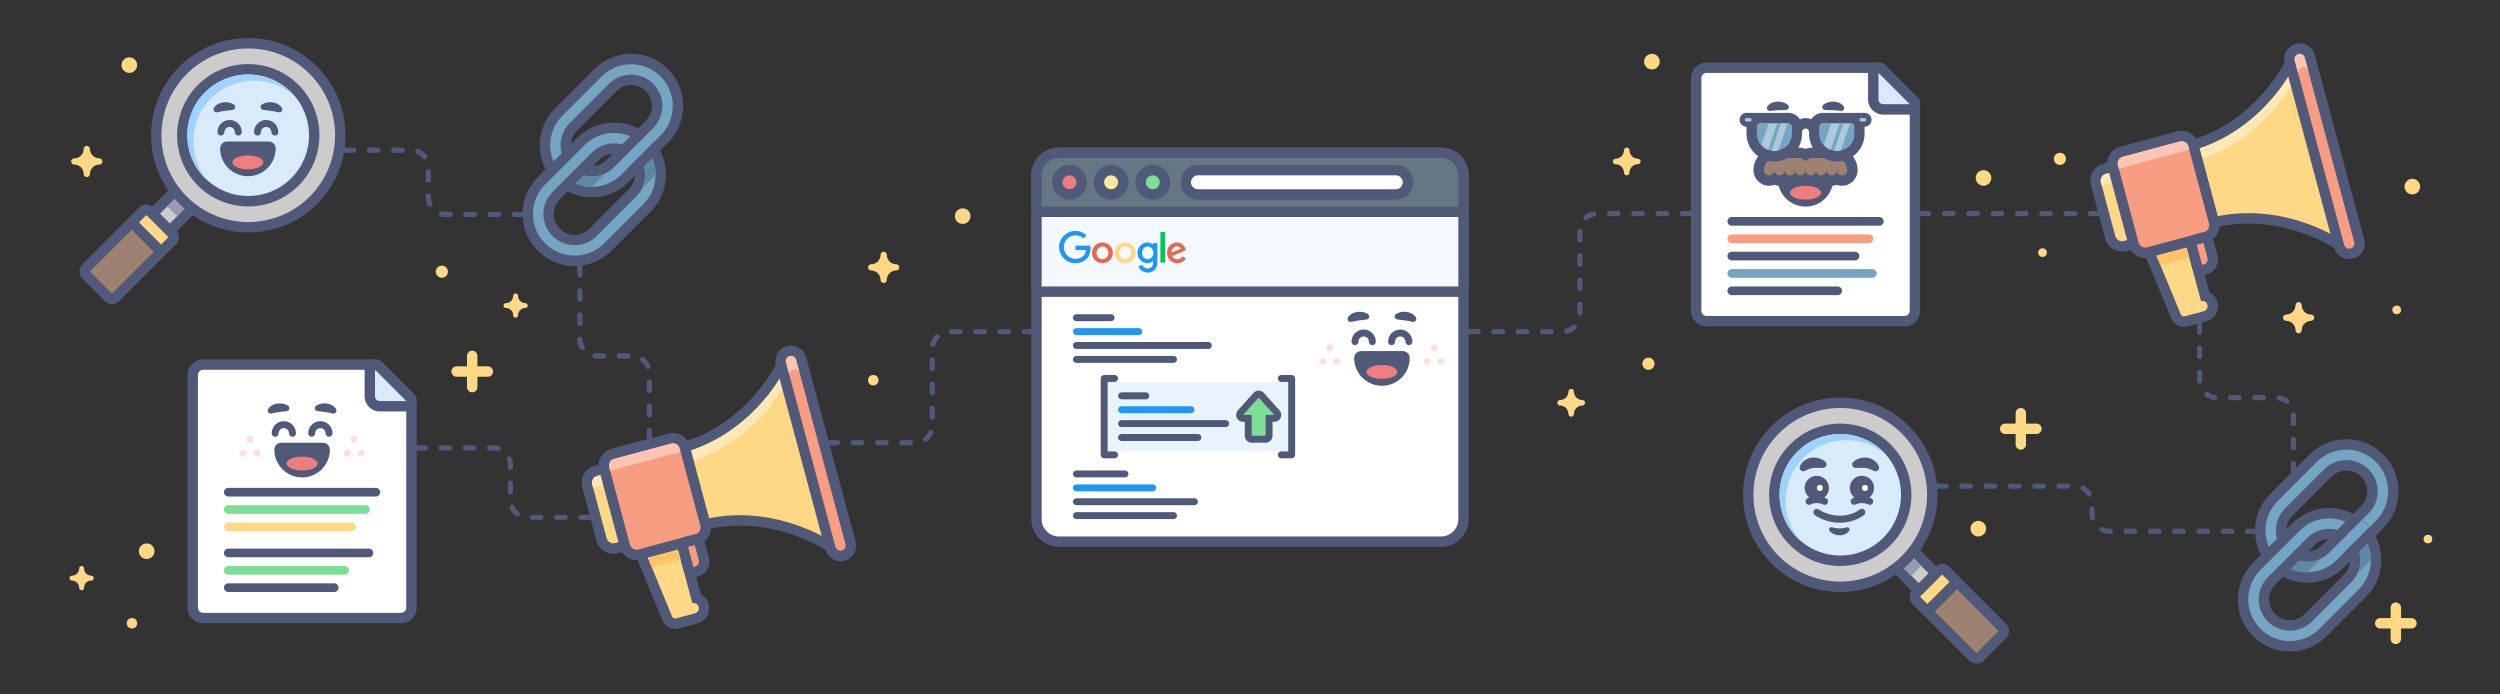 <?xml version="1.0" encoding="utf-8"?>
<!-- Generator: Adobe Illustrator 25.4.1, SVG Export Plug-In . SVG Version: 6.00 Build 0)  -->
<svg version="1.1" id="hero-image-desktop" xmlns="http://www.w3.org/2000/svg" xmlns:xlink="http://www.w3.org/1999/xlink" x="0px"
	 y="0px" viewBox="0 0 1440 400" style="enable-background:new 0 0 1440 400;" xml:space="preserve">
<rect x="0" y="0" width="1440" height="400" fill="#333333" stroke="none"/>
<style type="text/css">
	.st0{fill:#FFFFFF;}
	.st1{fill:#515979;}
	.st2{fill:#75A5C3;}
	.st3{fill:#F89D81;}
	.st4{fill:#D8EBFB;}
	.st5{fill:#EF7D7D;}
	.st6{fill:#9E8271;}
	.st7{fill:#ACC9DB;}
	.st8{fill:#FFD886;}
	.st9{fill:#CCCCCC;}
	.st10{fill:#979BAF;}
	.st11{fill:#A0D2FF;}
	.st12{fill:#FFE8B6;}
	.st13{fill:#FBC4B3;}
	.st14{fill:#FFC369;}
	.st15{fill:#5F87A5;}
	.st16{fill:#F3F9FE;}
	.st17{fill:#667683;}
	.st18{fill:#FFE8A0;}
	.st19{fill:#7DDF96;}
	.st20{fill:#2196F3;}
	.st21{fill:#E06B52;}
	.st22{fill:#00C853;}
	.st23{fill:#E8F3FD;}
	.st24{fill:#FDE1D9;}
	.st25{fill:none;}
</style>
<g>
	<g>
		<path class="st0" d="M983,185c-3.31,0-6-2.69-6-6V45c0-3.31,2.69-6,6-6h99c0.8,0,1.56,0.32,2.12,0.88l18,18
			c0.56,0.56,0.88,1.33,0.88,2.12v119c0,3.31-2.69,6-6,6H983z"/>
	</g>
	<g>
		<path class="st1" d="M1082,42l18,18v119c0,1.66-1.34,3-3,3H983c-1.66,0-3-1.34-3-3V45c0-1.66,1.34-3,3-3H1082 M1082,36h-99
			c-4.96,0-9,4.04-9,9v134c0,4.96,4.04,9,9,9h114c4.96,0,9-4.04,9-9V60c0-1.59-0.63-3.12-1.76-4.24l-18-18
			C1085.12,36.63,1083.59,36,1082,36L1082,36z"/>
	</g>
	<g>
		<path class="st1" d="M1082.5,130h-85c-1.38,0-2.5-1.12-2.5-2.5l0,0c0-1.38,1.12-2.5,2.5-2.5h85c1.38,0,2.5,1.12,2.5,2.5l0,0
			C1085,128.88,1083.88,130,1082.5,130z"/>
	</g>
	<g>
		<path class="st1" d="M1068.5,150h-71c-1.38,0-2.5-1.12-2.5-2.5l0,0c0-1.38,1.12-2.5,2.5-2.5h71c1.38,0,2.5,1.12,2.5,2.5l0,0
			C1071,148.88,1069.88,150,1068.5,150z"/>
	</g>
	<g>
		<path class="st2" d="M1078.5,160h-81c-1.38,0-2.5-1.12-2.5-2.5l0,0c0-1.38,1.12-2.5,2.5-2.5h81c1.38,0,2.5,1.12,2.5,2.5l0,0
			C1081,158.88,1079.88,160,1078.5,160z"/>
	</g>
	<g>
		<path class="st1" d="M1058.5,170h-61c-1.38,0-2.5-1.12-2.5-2.5l0,0c0-1.38,1.12-2.5,2.5-2.5h61c1.38,0,2.5,1.12,2.5,2.5l0,0
			C1061,168.88,1059.88,170,1058.5,170z"/>
	</g>
	<g>
		<path class="st3" d="M1076.5,140h-79c-1.38,0-2.5-1.12-2.5-2.5l0,0c0-1.38,1.12-2.5,2.5-2.5h79c1.38,0,2.5,1.12,2.5,2.5l0,0
			C1079,138.88,1077.88,140,1076.5,140z"/>
	</g>
	<g>
		<path class="st4" d="M1084.7,63c-3.14,0-5.7-2.56-5.7-5.7V42c0-1.21,0.73-2.31,1.85-2.77c0.37-0.15,0.76-0.23,1.15-0.23
			c0.78,0,1.55,0.3,2.12,0.88l18,18c0.86,0.86,1.12,2.15,0.65,3.27c-0.46,1.12-1.56,1.85-2.77,1.85H1084.7z"/>
	</g>
	<g>
		<path class="st1" d="M1082,42l18,18h-15.3c-1.49,0-2.7-1.21-2.7-2.7V42 M1082,36c-0.77,0-1.55,0.15-2.29,0.46
			c-2.24,0.93-3.7,3.12-3.7,5.54v15.3c0,4.8,3.9,8.7,8.7,8.7h15.3c2.43,0,4.61-1.46,5.54-3.7s0.42-4.82-1.3-6.54l-18-18
			C1085.09,36.61,1083.56,36,1082,36L1082,36z"/>
	</g>
	<path class="st1" d="M1052.01,99H1028c-2.21,0-4,1.79-4,4c0,8.82,7.18,16,16,16c8.77,0,15.91-7.09,16-15.84c0-0.05,0-0.11,0-0.16
		C1056,100.79,1054.21,99,1052.01,99z"/>
	<g>
		<ellipse class="st5" cx="1040" cy="111" rx="8.93" ry="4"/>
	</g>
	<g>
		<path class="st6" d="M1061,104c-1.09,0-2.12-0.29-3-0.81c-0.88,0.51-1.91,0.81-3,0.81s-2.12-0.29-3-0.81
			c-0.88,0.51-1.91,0.81-3,0.81s-2.12-0.29-3-0.81c-0.88,0.51-1.91,0.81-3,0.81s-2.12-0.29-3-0.81c-0.88,0.51-1.91,0.81-3,0.81
			s-2.12-0.29-3-0.81c-0.88,0.51-1.91,0.81-3,0.81s-2.12-0.29-3-0.81c-0.88,0.51-1.91,0.81-3,0.81s-2.12-0.29-3-0.81
			c-0.88,0.51-1.91,0.81-3,0.81c-3.31,0-6-2.69-6-6c0-5.51,4.49-10,10-10h13c1.43,0,2.8,0.38,4,1.07c1.2-0.7,2.57-1.07,4-1.07h13
			c5.51,0,10,4.49,10,10C1067,101.31,1064.31,104,1061,104z"/>
	</g>
	<g>
		<path class="st1" d="M1057,91c3.87,0,7,3.13,7,7c0,1.66-1.34,3-3,3s-3-1.34-3-3c0,1.66-1.34,3-3,3s-3-1.34-3-3c0,1.66-1.34,3-3,3
			s-3-1.34-3-3c0,1.66-1.34,3-3,3s-3-1.34-3-3c0,1.66-1.34,3-3,3s-3-1.34-3-3c0,1.66-1.34,3-3,3s-3-1.34-3-3c0,1.66-1.34,3-3,3
			s-3-1.34-3-3c0,1.66-1.34,3-3,3s-3-1.34-3-3c0-3.87,3.13-7,7-7h13c1.64,0,3.09,0.8,4,2.03c0.91-1.22,2.36-2.03,4-2.03H1057
			 M1057,85h-13c-1.38,0-2.74,0.27-4,0.77c-1.26-0.5-2.62-0.77-4-0.77h-13c-7.17,0-13,5.83-13,13c0,4.96,4.04,9,9,9
			c1.05,0,2.06-0.18,3-0.51c0.94,0.33,1.95,0.51,3,0.51c1.05,0,2.06-0.18,3-0.51c0.94,0.33,1.95,0.51,3,0.51s2.06-0.18,3-0.51
			c0.94,0.33,1.95,0.51,3,0.51s2.06-0.18,3-0.51c0.94,0.33,1.95,0.51,3,0.51s2.06-0.18,3-0.51c0.94,0.33,1.95,0.51,3,0.51
			s2.06-0.18,3-0.51c0.94,0.33,1.95,0.51,3,0.51s2.06-0.18,3-0.51c0.94,0.33,1.95,0.51,3,0.51c4.96,0,9-4.04,9-9
			C1070,90.83,1064.17,85,1057,85L1057,85z"/>
	</g>
	<g>
		<path class="st1" d="M1050.3,60.26c0.92-0.68,1.79-1.06,2.78-1.35c0.97-0.29,2-0.41,3.05-0.39c1.05,0.01,2.13,0.23,3.14,0.65
			c1.02,0.4,1.96,1.08,2.65,1.93c0.6,0.74,0.49,1.82-0.25,2.42c-0.35,0.28-0.78,0.41-1.2,0.38l-0.39-0.03
			c-0.8-0.05-1.43-0.17-2.1-0.23c-0.67-0.04-1.32-0.12-2.02-0.14l-2.16-0.05c-0.73-0.01-1.57,0.01-2.29-0.08l-0.41-0.05
			c-0.93-0.12-1.59-0.98-1.47-1.91C1049.69,60.93,1049.95,60.53,1050.3,60.26z"/>
	</g>
	<g>
		<path class="st1" d="M1028.49,63.37c-0.72,0.09-1.56,0.07-2.29,0.08l-2.16,0.05c-0.7,0.02-1.35,0.1-2.02,0.14
			c-0.67,0.05-1.3,0.17-2.1,0.23l-0.39,0.03c-0.95,0.06-1.77-0.65-1.83-1.6c-0.03-0.45,0.12-0.88,0.38-1.2
			c0.69-0.85,1.63-1.53,2.65-1.93c1.01-0.42,2.1-0.64,3.14-0.65c1.05-0.02,2.08,0.1,3.05,0.39c0.99,0.29,1.86,0.67,2.78,1.35
			c0.75,0.56,0.91,1.63,0.35,2.38c-0.29,0.38-0.7,0.61-1.14,0.67L1028.49,63.37z"/>
	</g>
	<g>
		<path class="st2" d="M1022,87L1022,87c-5.52,0-10-4.48-10-10v-4c0-1.1,0.9-2,2-2h16c1.1,0,2,0.9,2,2v4
			C1032,82.52,1027.52,87,1022,87z"/>
	</g>
	<g>
		<polygon class="st7" points="1030,70 1026.14,70 1020.02,88 1023.88,88 		"/>
	</g>
	<g>
		<polygon class="st7" points="1024,70 1019.14,70 1013.02,88 1017.88,88 		"/>
	</g>
	<g>
		<path class="st2" d="M1058,87L1058,87c-5.52,0-10-4.48-10-10v-4c0-1.1,0.9-2,2-2h16c1.1,0,2,0.9,2,2v4
			C1068,82.52,1063.52,87,1058,87z"/>
	</g>
	<g>
		<polygon class="st7" points="1066,70 1062.14,70 1056.02,88 1059.88,88 		"/>
	</g>
	<g>
		<polygon class="st7" points="1060,70 1055.14,70 1049.02,88 1053.88,88 		"/>
	</g>
	<path class="st1" d="M1074,65h-24c-2.83,0-5.31,1.48-6.74,3.7c-1-0.45-2.1-0.7-3.26-0.7s-2.27,0.26-3.26,0.7
		c-1.42-2.22-3.91-3.7-6.74-3.7h-24c-2.21,0-4,1.79-4,4s1.79,4,4,4v4c0,8.82,7.18,16,16,16c8.82,0,16-7.18,16-16v-1c0-1.1,0.9-2,2-2
		s2,0.9,2,2v1c0,8.82,7.18,16,16,16s16-7.18,16-16v-4c2.21,0,4-1.79,4-4S1076.21,65,1074,65z M1032,77c0,5.52-4.48,10-10,10
		s-10-4.48-10-10v-4c0-1.1,0.9-2,2-2h16c1.1,0,2,0.9,2,2V77z M1068,77c0,5.52-4.48,10-10,10s-10-4.48-10-10v-4c0-1.1,0.9-2,2-2h16
		c1.1,0,2,0.9,2,2V77z"/>
	<g>
		<path class="st7" d="M1008,70h-2c-0.55,0-1-0.45-1-1l0,0c0-0.55,0.45-1,1-1h2c0.55,0,1,0.45,1,1l0,0
			C1009,69.55,1008.55,70,1008,70z"/>
	</g>
	<g>
		<path class="st7" d="M1072,70h2c0.55,0,1-0.45,1-1l0,0c0-0.55-0.45-1-1-1h-2c-0.55,0-1,0.45-1,1l0,0
			C1071,69.55,1071.45,70,1072,70z"/>
	</g>
	<g>
		<path class="st1" d="M339.57,299.5h-5c-0.83,0-1.5-0.67-1.5-1.5s0.67-1.5,1.5-1.5h5c0.83,0,1.5,0.67,1.5,1.5
			S340.4,299.5,339.57,299.5z M325.57,299.5h-5c-0.83,0-1.5-0.67-1.5-1.5s0.67-1.5,1.5-1.5h5c0.83,0,1.5,0.67,1.5,1.5
			S326.4,299.5,325.57,299.5z M311.57,299.5h-5c-0.83,0-1.5-0.67-1.5-1.5s0.67-1.5,1.5-1.5h5c0.83,0,1.5,0.67,1.5,1.5
			S312.4,299.5,311.57,299.5z M298.01,297.51c-0.31,0-0.63-0.1-0.9-0.3c-1.54-1.15-2.77-2.68-3.57-4.43
			c-0.34-0.75-0.01-1.64,0.74-1.99c0.75-0.35,1.64-0.01,1.99,0.74c0.59,1.29,1.5,2.42,2.64,3.28c0.66,0.5,0.8,1.44,0.3,2.1
			C298.91,297.3,298.46,297.51,298.01,297.51z M294,284.79c-0.83,0-1.5-0.67-1.5-1.5v-5c0-0.83,0.67-1.5,1.5-1.5s1.5,0.67,1.5,1.5v5
			C295.5,284.11,294.83,284.79,294,284.79z M294,270.79c-0.83,0-1.5-0.67-1.5-1.5V268c0-1.06-0.19-2.1-0.58-3.08
			c-0.3-0.77,0.08-1.64,0.85-1.94c0.77-0.3,1.64,0.08,1.94,0.85c0.52,1.33,0.78,2.74,0.78,4.17v1.29
			C295.5,270.11,294.83,270.79,294,270.79z M286.96,259.94c-0.15,0-0.3-0.02-0.44-0.07c-0.81-0.25-1.66-0.38-2.51-0.38h-2
			c-0.83,0-1.5-0.67-1.5-1.5s0.67-1.5,1.5-1.5h2c1.16,0,2.3,0.17,3.4,0.51c0.79,0.24,1.24,1.08,0.99,1.88
			C288.19,259.53,287.6,259.94,286.96,259.94z M273,259.5h-5c-0.83,0-1.5-0.67-1.5-1.5s0.67-1.5,1.5-1.5h5c0.83,0,1.5,0.67,1.5,1.5
			S273.83,259.5,273,259.5z M259,259.5h-5c-0.83,0-1.5-0.67-1.5-1.5s0.67-1.5,1.5-1.5h5c0.83,0,1.5,0.67,1.5,1.5
			S259.83,259.5,259,259.5z M245,259.5h-5c-0.83,0-1.5-0.67-1.5-1.5s0.67-1.5,1.5-1.5h5c0.83,0,1.5,0.67,1.5,1.5
			S245.83,259.5,245,259.5z"/>
	</g>
	<g>
		<path class="st1" d="M1299,307.5h-4.43c-0.83,0-1.5-0.67-1.5-1.5s0.67-1.5,1.5-1.5h4.43c0.83,0,1.5,0.67,1.5,1.5
			S1299.83,307.5,1299,307.5z M1285.57,307.5h-5c-0.83,0-1.5-0.67-1.5-1.5s0.67-1.5,1.5-1.5h5c0.83,0,1.5,0.67,1.5,1.5
			S1286.4,307.5,1285.57,307.5z M1271.57,307.5h-5c-0.83,0-1.5-0.67-1.5-1.5s0.67-1.5,1.5-1.5h5c0.83,0,1.5,0.67,1.5,1.5
			S1272.4,307.5,1271.57,307.5z M1257.57,307.5h-5c-0.83,0-1.5-0.67-1.5-1.5s0.67-1.5,1.5-1.5h5c0.83,0,1.5,0.67,1.5,1.5
			S1258.4,307.5,1257.57,307.5z M1243.57,307.5h-5c-0.83,0-1.5-0.67-1.5-1.5s0.67-1.5,1.5-1.5h5c0.83,0,1.5,0.67,1.5,1.5
			S1244.4,307.5,1243.57,307.5z M1229.57,307.5h-5c-0.83,0-1.5-0.67-1.5-1.5s0.67-1.5,1.5-1.5h5c0.83,0,1.5,0.67,1.5,1.5
			S1230.4,307.5,1229.57,307.5z M1215.57,307.5H1215c-1.72,0-3.38-0.37-4.93-1.11c-0.75-0.36-1.07-1.25-0.71-2s1.25-1.07,2-0.71
			c1.14,0.54,2.37,0.82,3.64,0.82h0.57c0.83,0,1.5,0.67,1.5,1.5S1216.4,307.5,1215.57,307.5z M1205.26,299.77
			c-0.68,0-1.3-0.47-1.46-1.16c-0.2-0.85-0.3-1.72-0.3-2.6v-2.71c0-0.83,0.67-1.5,1.5-1.5s1.5,0.67,1.5,1.5v2.7
			c0,0.65,0.07,1.3,0.22,1.93c0.19,0.81-0.31,1.61-1.12,1.8C1205.48,299.75,1205.37,299.77,1205.26,299.77z M1203.42,286.09
			c-0.49,0-0.98-0.24-1.26-0.69c-0.77-1.19-1.83-2.19-3.08-2.87c-0.73-0.4-0.99-1.31-0.6-2.04c0.4-0.73,1.31-1,2.04-0.6
			c1.68,0.92,3.12,2.26,4.16,3.88c0.45,0.7,0.25,1.62-0.45,2.07C1203.97,286.02,1203.69,286.09,1203.42,286.09z M1191,281.5h-5
			c-0.83,0-1.5-0.67-1.5-1.5s0.67-1.5,1.5-1.5h5c0.83,0,1.5,0.67,1.5,1.5S1191.83,281.5,1191,281.5z M1177,281.5h-5
			c-0.83,0-1.5-0.67-1.5-1.5s0.67-1.5,1.5-1.5h5c0.83,0,1.5,0.67,1.5,1.5S1177.83,281.5,1177,281.5z M1163,281.5h-5
			c-0.83,0-1.5-0.67-1.5-1.5s0.67-1.5,1.5-1.5h5c0.83,0,1.5,0.67,1.5,1.5S1163.83,281.5,1163,281.5z M1149,281.5h-5
			c-0.83,0-1.5-0.67-1.5-1.5s0.67-1.5,1.5-1.5h5c0.83,0,1.5,0.67,1.5,1.5S1149.83,281.5,1149,281.5z M1135,281.5h-5
			c-0.83,0-1.5-0.67-1.5-1.5s0.67-1.5,1.5-1.5h5c0.83,0,1.5,0.67,1.5,1.5S1135.83,281.5,1135,281.5z M1121,281.5h-5
			c-0.83,0-1.5-0.67-1.5-1.5s0.67-1.5,1.5-1.5h5c0.83,0,1.5,0.67,1.5,1.5S1121.83,281.5,1121,281.5z"/>
	</g>
	<g>
		<path class="st1" d="M374,254.5c-0.83,0-1.5-0.67-1.5-1.5v-5c0-0.83,0.67-1.5,1.5-1.5s1.5,0.67,1.5,1.5v5
			C375.5,253.83,374.83,254.5,374,254.5z M374,240.5c-0.83,0-1.5-0.67-1.5-1.5v-5c0-0.83,0.67-1.5,1.5-1.5s1.5,0.67,1.5,1.5v5
			C375.5,239.83,374.83,240.5,374,240.5z M374,226.5c-0.83,0-1.5-0.67-1.5-1.5v-5c0-0.83,0.67-1.5,1.5-1.5s1.5,0.67,1.5,1.5v5
			C375.5,225.83,374.83,226.5,374,226.5z M373.21,212.61c-0.58,0-1.14-0.34-1.38-0.92c-0.55-1.3-1.43-2.46-2.55-3.35
			c-0.65-0.52-0.76-1.46-0.24-2.11c0.52-0.65,1.46-0.76,2.11-0.24c1.5,1.2,2.7,2.76,3.44,4.53c0.32,0.76-0.03,1.64-0.8,1.97
			C373.61,212.57,373.41,212.61,373.21,212.61z M361.71,206.5h-5c-0.83,0-1.5-0.67-1.5-1.5s0.67-1.5,1.5-1.5h5
			c0.83,0,1.5,0.67,1.5,1.5S362.54,206.5,361.71,206.5z M347.71,206.5H344c-0.49,0-0.99-0.03-1.47-0.09
			c-0.82-0.11-1.4-0.86-1.3-1.68c0.1-0.82,0.85-1.4,1.68-1.3c0.36,0.05,0.72,0.07,1.09,0.07h3.71c0.83,0,1.5,0.67,1.5,1.5
			S348.54,206.5,347.71,206.5z M335.44,201.67c-0.51,0-1-0.26-1.29-0.72c-0.99-1.64-1.56-3.53-1.64-5.45
			c-0.03-0.83,0.61-1.53,1.44-1.56c0.81-0.04,1.53,0.61,1.56,1.44c0.06,1.42,0.48,2.81,1.21,4.02c0.43,0.71,0.2,1.63-0.51,2.06
			C335.97,201.59,335.7,201.67,335.44,201.67z M334,187.93c-0.83,0-1.5-0.67-1.5-1.5v-5c0-0.83,0.67-1.5,1.5-1.5s1.5,0.67,1.5,1.5v5
			C335.5,187.26,334.83,187.93,334,187.93z M334,173.93c-0.83,0-1.5-0.67-1.5-1.5v-5c0-0.83,0.67-1.5,1.5-1.5s1.5,0.67,1.5,1.5v5
			C335.5,173.26,334.83,173.93,334,173.93z M334,159.93c-0.83,0-1.5-0.67-1.5-1.5v-5c0-0.83,0.67-1.5,1.5-1.5s1.5,0.67,1.5,1.5v5
			C335.5,159.26,334.83,159.93,334,159.93z"/>
	</g>
	<g>
		<path class="st1" d="M1321,273.5c-0.83,0-1.5-0.67-1.5-1.5v-5c0-0.83,0.67-1.5,1.5-1.5s1.5,0.67,1.5,1.5v5
			C1322.5,272.83,1321.83,273.5,1321,273.5z M1321,259.5c-0.83,0-1.5-0.67-1.5-1.5v-5c0-0.83,0.67-1.5,1.5-1.5s1.5,0.67,1.5,1.5v5
			C1322.5,258.83,1321.83,259.5,1321,259.5z M1321,245.5c-0.83,0-1.5-0.67-1.5-1.5v-5c0-0.83,0.67-1.5,1.5-1.5s1.5,0.67,1.5,1.5v5
			C1322.5,244.83,1321.83,245.5,1321,245.5z M1317.22,232.67c-0.33,0-0.66-0.11-0.93-0.33c-1.11-0.88-2.44-1.48-3.83-1.72
			c-0.82-0.14-1.37-0.92-1.22-1.73c0.14-0.82,0.92-1.36,1.73-1.22c1.89,0.33,3.69,1.13,5.19,2.33c0.65,0.51,0.76,1.46,0.24,2.11
			C1318.1,232.47,1317.66,232.67,1317.22,232.67z M1303.71,230.5h-5c-0.83,0-1.5-0.67-1.5-1.5s0.67-1.5,1.5-1.5h5
			c0.83,0,1.5,0.67,1.5,1.5S1304.54,230.5,1303.71,230.5z M1289.71,230.5h-5c-0.83,0-1.5-0.67-1.5-1.5s0.67-1.5,1.5-1.5h5
			c0.83,0,1.5,0.67,1.5,1.5S1290.54,230.5,1289.71,230.5z M1275.72,230.42c-0.06,0-0.13,0-0.19-0.01c-1.9-0.24-3.73-0.97-5.29-2.1
			c-0.67-0.49-0.82-1.43-0.33-2.1c0.49-0.67,1.43-0.82,2.1-0.33c1.15,0.84,2.5,1.37,3.9,1.55c0.82,0.11,1.4,0.86,1.3,1.68
			C1277.11,229.87,1276.46,230.42,1275.72,230.42z M1267.01,220.93c-0.8,0-1.46-0.63-1.5-1.44c-0.01-0.16-0.01-0.33-0.01-0.49v-4.57
			c0-0.83,0.67-1.5,1.5-1.5s1.5,0.67,1.5,1.5V219c0,0.12,0,0.24,0.01,0.36c0.03,0.83-0.61,1.53-1.44,1.56
			C1267.05,220.93,1267.03,220.93,1267.01,220.93z M1267,206.93c-0.83,0-1.5-0.67-1.5-1.5v-5c0-0.83,0.67-1.5,1.5-1.5
			s1.5,0.67,1.5,1.5v5C1268.5,206.26,1267.83,206.93,1267,206.93z M1267,192.93c-0.83,0-1.5-0.67-1.5-1.5v-5
			c0-0.83,0.67-1.5,1.5-1.5s1.5,0.67,1.5,1.5v5C1268.5,192.26,1267.83,192.93,1267,192.93z"/>
	</g>
	<g>
		<path class="st1" d="M301.32,125h-5c-0.83,0-1.5-0.67-1.5-1.5s0.67-1.5,1.5-1.5h5c0.83,0,1.5,0.67,1.5,1.5S302.15,125,301.32,125z
			 M287.32,125h-5c-0.83,0-1.5-0.67-1.5-1.5s0.67-1.5,1.5-1.5h5c0.83,0,1.5,0.67,1.5,1.5S288.15,125,287.32,125z M273.32,125h-5
			c-0.83,0-1.5-0.67-1.5-1.5s0.67-1.5,1.5-1.5h5c0.83,0,1.5,0.67,1.5,1.5S274.15,125,273.32,125z M259.32,125h-2.57
			c-0.94,0-1.86-0.11-2.76-0.33c-0.8-0.2-1.3-1.01-1.1-1.82c0.2-0.8,1.01-1.3,1.82-1.1c0.66,0.16,1.35,0.25,2.04,0.25h2.57
			c0.83,0,1.5,0.67,1.5,1.5S260.15,125,259.32,125z M247.65,119.16c-0.57,0-1.11-0.33-1.37-0.88c-0.69-1.51-1.04-3.11-1.04-4.78
			v-0.71c0-0.83,0.67-1.5,1.5-1.5s1.5,0.67,1.5,1.5v0.71c0,1.23,0.26,2.42,0.77,3.53c0.34,0.75,0.01,1.64-0.74,1.99
			C248.07,119.11,247.86,119.16,247.65,119.16z M246.75,105.29c-0.83,0-1.5-0.67-1.5-1.5v-5c0-0.83,0.67-1.5,1.5-1.5
			s1.5,0.67,1.5,1.5v5C248.25,104.61,247.58,105.29,246.75,105.29z M244.58,91.78c-0.44,0-0.88-0.19-1.17-0.57
			c-0.89-1.11-2.04-1.99-3.35-2.55c-0.76-0.32-1.12-1.2-0.8-1.97c0.32-0.76,1.21-1.12,1.97-0.8c1.76,0.75,3.33,1.94,4.53,3.44
			c0.52,0.65,0.41,1.59-0.24,2.11C245.24,91.67,244.91,91.78,244.58,91.78z M231.75,88h-5c-0.83,0-1.5-0.67-1.5-1.5
			s0.67-1.5,1.5-1.5h5c0.83,0,1.5,0.67,1.5,1.5S232.58,88,231.75,88z M217.75,88h-5c-0.83,0-1.5-0.67-1.5-1.5s0.67-1.5,1.5-1.5h5
			c0.83,0,1.5,0.67,1.5,1.5S218.58,88,217.75,88z M203.75,88h-5c-0.83,0-1.5-0.67-1.5-1.5s0.67-1.5,1.5-1.5h5
			c0.83,0,1.5,0.67,1.5,1.5S204.58,88,203.75,88z"/>
	</g>
	<g>
		<path class="st8" d="M1316.8,184.8c2.98,0,5.4,2.42,5.4,5.4c0,0.99,0.81,1.8,1.8,1.8s1.8-0.81,1.8-1.8c0-2.98,2.42-5.4,5.4-5.4
			c0.99,0,1.8-0.81,1.8-1.8s-0.81-1.8-1.8-1.8c-2.98,0-5.4-2.42-5.4-5.4c0-0.99-0.81-1.8-1.8-1.8s-1.8,0.81-1.8,1.8
			c0,2.98-2.42,5.4-5.4,5.4c-0.99,0-1.8,0.81-1.8,1.8S1315.81,184.8,1316.8,184.8z"/>
	</g>
	<g>
		<path class="st8" d="M930.6,94.6c2.65,0,4.8,2.15,4.8,4.8c0,0.88,0.72,1.6,1.6,1.6s1.6-0.72,1.6-1.6c0-2.65,2.15-4.8,4.8-4.8
			c0.88,0,1.6-0.72,1.6-1.6s-0.72-1.6-1.6-1.6c-2.65,0-4.8-2.15-4.8-4.8c0-0.88-0.72-1.6-1.6-1.6s-1.6,0.72-1.6,1.6
			c0,2.65-2.15,4.8-4.8,4.8c-0.88,0-1.6,0.72-1.6,1.6S929.72,94.6,930.6,94.6z"/>
	</g>
	<g>
		<circle class="st8" cx="1380.5" cy="178.5" r="2.5"/>
	</g>
	<g>
		<path class="st8" d="M898.6,233.6c2.65,0,4.8,2.15,4.8,4.8c0,0.88,0.72,1.6,1.6,1.6s1.6-0.72,1.6-1.6c0-2.65,2.15-4.8,4.8-4.8
			c0.88,0,1.6-0.72,1.6-1.6s-0.72-1.6-1.6-1.6c-2.65,0-4.8-2.15-4.8-4.8c0-0.88-0.72-1.6-1.6-1.6s-1.6,0.72-1.6,1.6
			c0,2.65-2.15,4.8-4.8,4.8c-0.88,0-1.6,0.72-1.6,1.6S897.72,233.6,898.6,233.6z"/>
	</g>
	<g>
		<circle class="st8" cx="949.5" cy="209.5" r="3.5"/>
	</g>
	<g>
		<circle class="st8" cx="1398.5" cy="310.5" r="2.5"/>
	</g>
	<g>
		<circle class="st8" cx="1389.5" cy="107.5" r="4.5"/>
	</g>
	<g>
		<circle class="st8" cx="951.5" cy="35.5" r="4.5"/>
	</g>
	<g>
		<path class="st8" d="M1380,371c-1.66,0-3-1.34-3-3v-18c0-1.66,1.34-3,3-3s3,1.34,3,3v18C1383,369.66,1381.66,371,1380,371z"/>
	</g>
	<g>
		<path class="st8" d="M1389,362h-18c-1.66,0-3-1.34-3-3s1.34-3,3-3h18c1.66,0,3,1.34,3,3S1390.66,362,1389,362z"/>
	</g>
	<g>
		<path class="st8" d="M1164,259c-1.66,0-3-1.34-3-3v-18c0-1.66,1.34-3,3-3s3,1.34,3,3v18C1167,257.66,1165.66,259,1164,259z"/>
	</g>
	<g>
		<path class="st8" d="M1173,250h-18c-1.66,0-3-1.34-3-3s1.34-3,3-3h18c1.66,0,3,1.34,3,3S1174.66,250,1173,250z"/>
	</g>
	<g>
		<path class="st8" d="M272,226c-1.66,0-3-1.34-3-3v-18c0-1.66,1.34-3,3-3s3,1.34,3,3v18C275,224.66,273.66,226,272,226z"/>
	</g>
	<g>
		<path class="st8" d="M281,217h-18c-1.66,0-3-1.34-3-3s1.34-3,3-3h18c1.66,0,3,1.34,3,3S282.66,217,281,217z"/>
	</g>
	<g>
		<path class="st8" d="M42.8,91.2c2.98,0,5.4-2.42,5.4-5.4c0-0.99,0.81-1.8,1.8-1.8c0.99,0,1.8,0.81,1.8,1.8
			c0,2.98,2.42,5.4,5.4,5.4c0.99,0,1.8,0.81,1.8,1.8s-0.81,1.8-1.8,1.8c-2.98,0-5.4,2.42-5.4,5.4c0,0.99-0.81,1.8-1.8,1.8
			s-1.8-0.81-1.8-1.8c0-2.98-2.42-5.4-5.4-5.4c-0.99,0-1.8-0.81-1.8-1.8S41.81,91.2,42.8,91.2z"/>
	</g>
	<g>
		<circle class="st8" cx="76" cy="359" r="3"/>
	</g>
	<g>
		<circle class="st8" cx="84.5" cy="317.5" r="4.5"/>
	</g>
	<g>
		<circle class="st8" cx="74.5" cy="37.5" r="4.5"/>
	</g>
	<g>
		<circle class="st8" cx="554.5" cy="124.5" r="4.5"/>
	</g>
	<g>
		<circle class="st8" cx="254.5" cy="156.5" r="3.5"/>
	</g>
	<g>
		<path class="st8" d="M52.6,331.6c-2.32,0-4.2-1.88-4.2-4.2c0-0.77-0.63-1.4-1.4-1.4s-1.4,0.63-1.4,1.4c0,2.32-1.88,4.2-4.2,4.2
			c-0.77,0-1.4,0.63-1.4,1.4s0.63,1.4,1.4,1.4c2.32,0,4.2,1.88,4.2,4.2c0,0.77,0.63,1.4,1.4,1.4s1.4-0.63,1.4-1.4
			c0-2.32,1.88-4.2,4.2-4.2c0.77,0,1.4-0.63,1.4-1.4S53.37,331.6,52.6,331.6z"/>
	</g>
	<g>
		<path class="st8" d="M302.6,174.6c-2.32,0-4.2-1.88-4.2-4.2c0-0.77-0.63-1.4-1.4-1.4s-1.4,0.63-1.4,1.4c0,2.32-1.88,4.2-4.2,4.2
			c-0.77,0-1.4,0.63-1.4,1.4s0.63,1.4,1.4,1.4c2.32,0,4.2,1.88,4.2,4.2c0,0.77,0.63,1.4,1.4,1.4s1.4-0.63,1.4-1.4
			c0-2.32,1.88-4.2,4.2-4.2c0.77,0,1.4-0.63,1.4-1.4S303.37,174.6,302.6,174.6z"/>
	</g>
	<g>
		<path class="st8" d="M516.2,152.2c-2.98,0-5.4-2.42-5.4-5.4c0-0.99-0.81-1.8-1.8-1.8s-1.8,0.81-1.8,1.8c0,2.98-2.42,5.4-5.4,5.4
			c-0.99,0-1.8,0.81-1.8,1.8s0.81,1.8,1.8,1.8c2.98,0,5.4,2.42,5.4,5.4c0,0.99,0.81,1.8,1.8,1.8s1.8-0.81,1.8-1.8
			c0-2.98,2.42-5.4,5.4-5.4c0.99,0,1.8-0.81,1.8-1.8S517.19,152.2,516.2,152.2z"/>
	</g>
	<g>
		<circle class="st8" cx="1142.5" cy="102.5" r="4.5"/>
	</g>
	<g>
		<circle class="st8" cx="1139.5" cy="304.5" r="4.5"/>
	</g>
	<g>
		<circle class="st8" cx="1176.5" cy="145.5" r="2.5"/>
	</g>
	<g>
		<circle class="st8" cx="1186.5" cy="91.5" r="3.5"/>
	</g>
	<g>
		<circle class="st8" cx="503" cy="219" r="3"/>
	</g>
	<g>
		<path class="st9" d="M1109.5,343.15c-0.77,0-1.54-0.29-2.12-0.88l-19.8-19.8c-0.56-0.56-0.88-1.33-0.88-2.12s0.32-1.56,0.88-2.12
			l5.66-5.66c0.56-0.56,1.33-0.88,2.12-0.88s1.56,0.32,2.12,0.88l19.8,19.8c1.17,1.17,1.17,3.07,0,4.24l-5.66,5.66
			C1111.03,342.86,1110.26,343.15,1109.5,343.15z"/>
	</g>
	<g>
		<path class="st1" d="M1095.36,314.7l19.8,19.8l-5.66,5.66l-19.8-19.8L1095.36,314.7 M1095.36,308.7c-1.59,0-3.12,0.63-4.24,1.76
			l-5.66,5.66c-2.34,2.34-2.34,6.14,0,8.49l19.8,19.8c1.17,1.17,2.71,1.76,4.24,1.76s3.07-0.59,4.24-1.76l5.66-5.66
			c1.13-1.13,1.76-2.65,1.76-4.24s-0.63-3.12-1.76-4.24l-19.8-19.8C1098.47,309.33,1096.95,308.7,1095.36,308.7L1095.36,308.7z"/>
	</g>
	<g>
		
			<rect x="1097.36" y="322.87" transform="matrix(0.707 -0.707 0.707 0.707 91.802 874.372)" class="st10" width="8" height="7"/>
	</g>
	<g>
		<path class="st9" d="M1060,338c-14.16,0-27.47-5.51-37.48-15.52c-20.67-20.66-20.67-54.29,0-74.95
			c10.01-10.01,23.32-15.52,37.48-15.52s27.47,5.51,37.48,15.52c20.67,20.66,20.67,54.29,0,74.95
			C1087.47,332.49,1074.16,338,1060,338z"/>
	</g>
	<g>
		<path class="st1" d="M1060,235c12.8,0,25.59,4.88,35.36,14.64c19.53,19.53,19.53,51.18,0,70.71
			c-9.76,9.76-22.56,14.64-35.36,14.64s-25.59-4.88-35.36-14.64c-19.53-19.53-19.53-51.18,0-70.71
			C1034.41,239.88,1047.2,235,1060,235 M1060,229c-14.96,0-29.02,5.83-39.6,16.4c-10.58,10.58-16.4,24.64-16.4,39.6
			s5.82,29.02,16.4,39.6c10.58,10.58,24.64,16.4,39.6,16.4s29.02-5.83,39.6-16.4c10.58-10.58,16.4-24.64,16.4-39.6
			s-5.82-29.02-16.4-39.6C1089.02,234.83,1074.96,229,1060,229L1060,229z"/>
	</g>
	<g>
		<path class="st4" d="M1060,323c-10.15,0-19.69-3.95-26.87-11.13c-14.82-14.82-14.82-38.92,0-53.74
			c7.18-7.18,16.72-11.13,26.87-11.13s19.69,3.95,26.87,11.13c14.82,14.82,14.82,38.92,0,53.74C1079.69,319.05,1070.15,323,1060,323
			z"/>
	</g>
	<g>
		<path class="st1" d="M1060,250c8.96,0,17.91,3.42,24.75,10.25c13.67,13.67,13.67,35.83,0,49.5c-6.83,6.83-15.79,10.25-24.75,10.25
			s-17.91-3.42-24.75-10.25c-13.67-13.67-13.67-35.83,0-49.5C1042.09,253.42,1051.04,250,1060,250 M1060,244
			c-10.95,0-21.25,4.26-28.99,12.01c-15.99,15.99-15.99,42,0,57.98c7.74,7.74,18.04,12.01,28.99,12.01s21.25-4.26,28.99-12.01
			c15.99-15.99,15.99-42,0-57.98C1081.25,248.26,1070.95,244,1060,244L1060,244z"/>
	</g>
	<g>
		<path class="st11" d="M1038.79,263.79c-13.07,13.07-13.63,33.91-1.7,47.66c-0.63-0.54-1.24-1.1-1.84-1.7
			c-13.67-13.67-13.67-35.83,0-49.5c13.67-13.67,35.83-13.67,49.5,0c0.59,0.6,1.15,1.21,1.7,1.84
			C1072.7,250.15,1051.86,250.71,1038.79,263.79z"/>
	</g>
	<g>
		<path class="st6" d="M1138.49,379.22c-0.77,0-1.54-0.29-2.12-0.88l-32.53-32.53c-0.56-0.56-0.88-1.33-0.88-2.12
			s0.32-1.56,0.88-2.12l12.73-12.73c0.56-0.56,1.33-0.88,2.12-0.88s1.56,0.32,2.12,0.88l32.53,32.53c1.17,1.17,1.17,3.07,0,4.24
			l-12.73,12.73C1140.02,378.92,1139.26,379.22,1138.49,379.22z"/>
	</g>
	<g>
		<path class="st1" d="M1118.69,330.96l32.53,32.53l-12.73,12.73l-32.53-32.53L1118.69,330.96 M1118.69,324.96
			c-1.59,0-3.12,0.63-4.24,1.76l-12.73,12.73c-2.34,2.34-2.34,6.14,0,8.49l32.53,32.53c1.13,1.13,2.65,1.76,4.24,1.76
			s3.12-0.63,4.24-1.76l12.73-12.73c2.34-2.34,2.34-6.14,0-8.49l-32.53-32.53C1121.81,325.59,1120.28,324.96,1118.69,324.96
			L1118.69,324.96z"/>
	</g>
	<g>
		<path class="st8" d="M1110.2,350.93c-0.8,0-1.56-0.32-2.12-0.88l-4.24-4.24c-1.17-1.17-1.17-3.07,0-4.24l12.73-12.73
			c0.59-0.59,1.35-0.88,2.12-0.88s1.54,0.29,2.12,0.88l4.24,4.24c0.56,0.56,0.88,1.33,0.88,2.12s-0.32,1.56-0.88,2.12l-12.73,12.73
			C1111.76,350.62,1111,350.93,1110.2,350.93L1110.2,350.93z"/>
	</g>
	<g>
		<path class="st1" d="M1118.69,330.96l4.24,4.24l-12.73,12.73l-4.24-4.24L1118.69,330.96 M1118.69,324.96
			c-1.59,0-3.12,0.63-4.24,1.76l-12.73,12.73c-1.13,1.13-1.76,2.65-1.76,4.24s0.63,3.12,1.76,4.24l4.24,4.24
			c1.17,1.17,2.71,1.76,4.24,1.76c1.54,0,3.07-0.59,4.24-1.76l12.73-12.73c1.13-1.13,1.76-2.65,1.76-4.24s-0.63-3.12-1.76-4.24
			l-4.24-4.24C1121.81,325.59,1120.28,324.96,1118.69,324.96L1118.69,324.96z"/>
	</g>
	<g>
		<path class="st1" d="M1076.97,290.8c-0.32,0-0.64-0.08-0.94-0.24c-1.89-1.02-5.21-1.02-7.11,0c-0.98,0.52-2.19,0.16-2.71-0.82
			c-0.52-0.97-0.16-2.19,0.82-2.71c3.05-1.64,7.84-1.64,10.89,0c0.97,0.52,1.34,1.73,0.82,2.71
			C1078.37,290.42,1077.68,290.8,1076.97,290.8z"/>
	</g>
	<g>
		<circle class="st1" cx="1072.47" cy="281.05" r="7"/>
	</g>
	<g>
		<circle class="st0" cx="1074.22" cy="281.05" r="1.75"/>
	</g>
	<g>
		<path class="st1" d="M1067.49,266.04c0.61-0.55,1.11-0.88,1.72-1.22c0.6-0.32,1.22-0.59,1.88-0.8c1.32-0.41,2.78-0.57,4.26-0.39
			c1.48,0.15,2.99,0.73,4.21,1.63c1.26,0.87,2.13,2.1,2.67,3.38c0.44,1.04-0.05,2.24-1.1,2.68c-0.53,0.22-1.09,0.2-1.58,0
			l-0.45-0.19c-0.94-0.4-1.64-0.83-2.38-1.03c-0.71-0.25-1.37-0.43-2.13-0.52c-0.74-0.1-1.56-0.14-2.44-0.12
			c-0.44,0.01-0.91,0.02-1.37,0.06c-0.46,0.01-1,0.09-1.39,0.05l-0.78-0.08c-1.09-0.11-1.88-1.08-1.77-2.16
			C1066.89,266.81,1067.14,266.36,1067.49,266.04z"/>
	</g>
	<g>
		<path class="st1" d="M1050.97,290.8c-0.32,0-0.64-0.08-0.94-0.24c-1.89-1.02-5.21-1.02-7.11,0c-0.97,0.52-2.19,0.16-2.71-0.82
			c-0.52-0.97-0.16-2.19,0.82-2.71c3.05-1.64,7.84-1.64,10.89,0c0.97,0.52,1.34,1.73,0.82,2.71
			C1052.37,290.42,1051.68,290.8,1050.97,290.8z"/>
	</g>
	<g>
		<circle class="st1" cx="1046.47" cy="281.05" r="7"/>
	</g>
	<g>
		<circle class="st0" cx="1048.22" cy="281.05" r="1.75"/>
	</g>
	<g>
		<path class="st1" d="M1049.54,269.56c-0.39,0.04-0.94-0.05-1.39-0.05c-0.47-0.04-0.93-0.05-1.37-0.06
			c-0.89-0.02-1.7,0.02-2.44,0.12c-0.75,0.09-1.41,0.28-2.13,0.52c-0.74,0.21-1.43,0.64-2.38,1.03l-0.45,0.19
			c-1.04,0.44-2.24-0.05-2.68-1.09c-0.22-0.53-0.2-1.1,0-1.59c0.54-1.28,1.41-2.51,2.67-3.38c1.21-0.9,2.72-1.48,4.21-1.63
			c1.49-0.18,2.95-0.02,4.26,0.39c0.66,0.21,1.29,0.48,1.88,0.8c0.61,0.34,1.11,0.68,1.72,1.22c0.81,0.73,0.88,1.98,0.16,2.79
			c-0.34,0.38-0.8,0.6-1.27,0.65L1049.54,269.56z"/>
	</g>
	<g>
		<path class="st1" d="M1059.81,301.08c-4.96,0-10.04-1.43-14.43-4.31c-0.92-0.6-1.18-1.84-0.58-2.77c0.6-0.93,1.85-1.18,2.77-0.58
			c7.35,4.8,17.32,4.82,23.71,0.03c0.88-0.66,2.14-0.48,2.8,0.4s0.48,2.14-0.4,2.8C1069.74,299.6,1064.83,301.08,1059.81,301.08z"/>
	</g>
	<g>
		<path class="st1" d="M1055.29,303.73c1.35,0.43,2.77,0.57,4.18,0.62c0.71,0.03,1.41-0.07,2.11-0.15c0.7-0.09,1.39-0.24,2.05-0.47
			c0.69-0.24,1.45,0.13,1.68,0.82c0.17,0.48,0.04,1-0.29,1.34l-0.72,0.76c-0.67,0.71-1.48,1.09-2.3,1.37
			c-0.83,0.24-1.69,0.36-2.54,0.31c-0.43-0.02-0.85-0.04-1.27-0.13c-0.42-0.06-0.84-0.17-1.25-0.3c-0.81-0.27-1.6-0.64-2.3-1.25
			l-0.67-0.59c-0.57-0.5-0.63-1.37-0.13-1.94C1054.21,303.71,1054.79,303.57,1055.29,303.73z"/>
	</g>
	<g>
		<path class="st8" d="M1349.7,142.1c-0.61,0-1.23-0.19-1.75-0.56c-0.35-0.25-22.48-15.78-52.74-15.78c-7.71,0-15.39,1.01-22.82,3
			c-0.26,0.07-0.52,0.1-0.78,0.1c-1.32,0-2.54-0.88-2.9-2.22L1258.36,88c-0.21-0.77-0.1-1.59,0.3-2.28s1.05-1.19,1.82-1.4
			c41.51-11.12,58.88-48.47,59.05-48.85c0.49-1.08,1.56-1.76,2.73-1.76c0.08,0,0.16,0,0.25,0.01c1.26,0.1,2.33,0.99,2.65,2.21
			l27.43,102.39c0.33,1.22-0.15,2.52-1.19,3.24C1350.89,141.92,1350.3,142.1,1349.7,142.1z"/>
	</g>
	<g>
		<path class="st1" d="M1322.27,36.71l27.43,102.39c0,0-22.73-16.34-54.49-16.34c-7.43,0-15.36,0.9-23.6,3.1l-10.35-38.64
			C1304.73,75.57,1322.27,36.71,1322.27,36.71 M1322.27,30.71c-2.34,0-4.49,1.37-5.46,3.52c-0.1,0.21-4.36,9.38-13.52,19.71
			c-12.19,13.75-26.85,23-43.58,27.48c-1.54,0.41-2.85,1.42-3.64,2.8s-1.01,3.02-0.6,4.55l10.35,38.64
			c0.72,2.68,3.14,4.45,5.79,4.45c0.51,0,1.04-0.07,1.56-0.21c7.18-1.92,14.6-2.9,22.04-2.9c29.31,0,50.78,15.07,51,15.22
			c1.04,0.74,2.27,1.12,3.49,1.12c1.2,0,2.39-0.36,3.42-1.07c2.08-1.44,3.04-4.03,2.38-6.48l-27.43-102.39
			c-0.66-2.45-2.78-4.22-5.31-4.43C1322.59,30.72,1322.43,30.71,1322.27,30.71L1322.27,30.71z"/>
	</g>
	<g>
		<path class="st12" d="M1261.26,87.22l1.55,5.8c43.47-11.65,61.01-50.51,61.01-50.51l-1.55-5.8
			C1322.27,36.71,1304.73,75.57,1261.26,87.22z"/>
	</g>
	<g>
		<path class="st3" d="M1353.12,146.25c-2.71,0-5.09-1.83-5.79-4.45l-28.47-106.25c-0.86-3.2,1.05-6.49,4.24-7.35
			c0.51-0.14,1.03-0.21,1.55-0.21c2.71,0,5.09,1.83,5.79,4.45l28.47,106.25c0.42,1.55,0.2,3.17-0.6,4.55
			c-0.8,1.39-2.1,2.38-3.64,2.8C1354.16,146.18,1353.64,146.25,1353.12,146.25z"/>
	</g>
	<g>
		<path class="st1" d="M1324.65,31c1.32,0,2.54,0.88,2.9,2.22l28.47,106.25c0.43,1.6-0.52,3.25-2.12,3.67
			c-0.26,0.07-0.52,0.1-0.78,0.1c-1.32,0-2.54-0.88-2.9-2.22l-28.47-106.25c-0.43-1.6,0.52-3.25,2.12-3.67
			C1324.13,31.03,1324.39,31,1324.65,31 M1324.65,25L1324.65,25c-0.79,0-1.57,0.1-2.33,0.31c-2.32,0.62-4.26,2.11-5.46,4.19
			s-1.52,4.51-0.9,6.83l28.47,106.25c1.05,3.93,4.63,6.67,8.69,6.67c0.79,0,1.57-0.1,2.33-0.31c2.32-0.62,4.26-2.11,5.46-4.19
			s1.52-4.51,0.9-6.83l-28.47-106.25C1332.29,27.74,1328.71,25,1324.65,25L1324.65,25z"/>
	</g>
	<g>
		<path class="st13" d="M1323.87,31.1c-1.6,0.43-2.55,2.07-2.12,3.67l2.07,7.73c-0.43-1.6,0.52-3.25,2.12-3.67
			c1.6-0.43,3.25,0.52,3.67,2.12l-2.07-7.73C1327.12,31.62,1325.47,30.67,1323.87,31.1z"/>
	</g>
	<g>
		<path class="st8" d="M1222.28,141.93c-3.16,0-5.94-2.13-6.76-5.19l-8.28-30.91c-0.48-1.81-0.24-3.69,0.7-5.31
			c0.94-1.62,2.44-2.78,4.25-3.26l11.59-3.11c0.59-0.16,1.2-0.24,1.81-0.24c3.16,0,5.94,2.13,6.76,5.19l8.28,30.91
			c1,3.73-1.22,7.57-4.95,8.57l-11.59,3.11C1223.5,141.85,1222.89,141.93,1222.28,141.93L1222.28,141.93z"/>
	</g>
	<g>
		<path class="st1" d="M1225.59,96.92c1.77,0,3.38,1.18,3.86,2.97l8.28,30.91c0.57,2.13-0.69,4.33-2.83,4.9l-11.59,3.11
			c-0.35,0.09-0.7,0.14-1.04,0.14c-1.77,0-3.38-1.18-3.86-2.97l-8.28-30.91c-0.57-2.13,0.69-4.33,2.83-4.9l11.59-3.11
			C1224.9,96.96,1225.25,96.92,1225.59,96.92 M1225.59,90.92c-0.87,0-1.74,0.11-2.59,0.34l-11.59,3.11
			c-5.33,1.43-8.5,6.92-7.07,12.25l8.28,30.91c1.17,4.36,5.14,7.41,9.66,7.41c0.87,0,1.74-0.11,2.59-0.34l11.59-3.11
			c2.58-0.69,4.74-2.35,6.07-4.66c1.34-2.31,1.69-5.01,1-7.59l-8.28-30.91C1234.08,93.97,1230.11,90.92,1225.59,90.92L1225.59,90.92
			z"/>
	</g>
	<g>
		<path class="st12" d="M1210.65,106.99l19.32-5.18l-0.52-1.93c-0.57-2.13-2.77-3.4-4.9-2.83l-11.59,3.11
			c-2.13,0.57-3.4,2.77-2.83,4.9L1210.65,106.99z"/>
	</g>
	<g>
		<path class="st8" d="M1257.98,185.24c-2.03,0-3.84-1.21-4.62-3.09l-15.3-36.95l23.59-6.32l8.49,31.69
			c2.41,0.65,4.25,2.79,4.44,5.39c0.21,2.85-1.71,5.47-4.54,6.23l-10.75,2.88C1258.85,185.18,1258.42,185.24,1257.98,185.24
			L1257.98,185.24z"/>
	</g>
	<g>
		<path class="st1" d="M1259.52,142.55l8.28,30.91c0.26-0.07,0.52-0.1,0.78-0.1c1.51,0,2.87,1.15,2.99,2.81
			c0.1,1.45-0.93,2.74-2.33,3.11l-10.76,2.88c-0.17,0.05-0.35,0.07-0.52,0.07c-0.79,0-1.53-0.47-1.85-1.24l-13.99-33.79
			L1259.52,142.55 M1263.77,135.21l-5.8,1.55l-17.39,4.66l-6.61,1.77l2.62,6.32l13.99,33.79c1.24,3,4.14,4.94,7.39,4.94
			c0.7,0,1.4-0.09,2.07-0.27l10.76-2.88c4.23-1.13,7.07-5.06,6.76-9.34c-0.23-3.24-2.19-6-4.92-7.4l-7.33-27.34L1263.77,135.21
			L1263.77,135.21z"/>
	</g>
	<g>
		<path class="st3" d="M1235.68,145.59c-3.16,0-5.94-2.13-6.76-5.19l-11.91-44.43c-0.48-1.81-0.24-3.69,0.7-5.31
			c0.94-1.62,2.45-2.78,4.25-3.26l32.84-8.8c0.59-0.16,1.2-0.24,1.81-0.24c3.16,0,5.94,2.13,6.76,5.19l11.91,44.43
			c1,3.73-1.22,7.57-4.95,8.57l-32.84,8.8C1236.91,145.51,1236.29,145.59,1235.68,145.59L1235.68,145.59z"/>
	</g>
	<g>
		<path class="st1" d="M1256.62,81.36c1.77,0,3.38,1.18,3.86,2.97l11.91,44.43c0.57,2.13-0.69,4.33-2.83,4.9l-32.84,8.8
			c-0.35,0.09-0.7,0.14-1.04,0.14c-1.77,0-3.38-1.18-3.86-2.97l-11.91-44.43c-0.57-2.13,0.69-4.33,2.83-4.9l32.84-8.8
			C1255.93,81.4,1256.28,81.36,1256.62,81.36 M1256.62,75.36c-0.87,0-1.74,0.11-2.59,0.34l-32.84,8.8
			c-2.58,0.69-4.74,2.35-6.07,4.66c-1.34,2.31-1.69,5.01-1,7.59l11.91,44.43c1.17,4.36,5.14,7.41,9.66,7.41
			c0.87,0,1.74-0.11,2.59-0.34l32.84-8.8c2.58-0.69,4.74-2.35,6.07-4.66s1.69-5.01,1-7.59l-11.91-44.43
			C1265.11,78.4,1261.14,75.36,1256.62,75.36L1256.62,75.36z"/>
	</g>
	<g>
		<path class="st13" d="M1220.43,97.12L1261,86.25l-0.52-1.93c-0.57-2.13-2.77-3.4-4.9-2.83l-32.84,8.8
			c-2.13,0.57-3.4,2.77-2.83,4.9L1220.43,97.12z"/>
	</g>
	<g>
		<path class="st3" d="M1268.43,155.59c-0.52,0-1.04-0.14-1.5-0.4c-0.69-0.4-1.19-1.05-1.4-1.82l-3.11-11.59
			c-0.43-1.6,0.52-3.25,2.12-3.67l3.86-1.04c0.26-0.07,0.52-0.1,0.78-0.1c1.32,0,2.54,0.88,2.9,2.22l2.33,8.69
			c0.86,3.2-1.05,6.49-4.24,7.35l-0.97,0.26C1268.95,155.56,1268.69,155.59,1268.43,155.59z"/>
	</g>
	<g>
		<path class="st1" d="M1269.18,139.97l2.33,8.69c0.43,1.6-0.52,3.25-2.12,3.67l-0.97,0.26l-3.11-11.59L1269.18,139.97
			 M1269.18,133.97c-0.52,0-1.04,0.07-1.55,0.2l-3.86,1.04c-3.2,0.86-5.1,4.15-4.24,7.35l3.11,11.59c0.41,1.54,1.42,2.85,2.8,3.64
			c0.92,0.53,1.96,0.8,3,0.8c0.52,0,1.04-0.07,1.55-0.2l0.97-0.26c4.79-1.28,7.65-6.23,6.36-11.02l-2.33-8.69
			c-0.41-1.54-1.42-2.85-2.8-3.64C1271.26,134.24,1270.23,133.97,1269.18,133.97L1269.18,133.97z"/>
	</g>
	<g>
		<polygon class="st14" points="1242.14,147.21 1244.45,152.8 1261.08,148.35 1259.52,142.55 		"/>
	</g>
	<g>
		<path class="st8" d="M480.7,316.1c-0.61,0-1.23-0.19-1.75-0.56c-0.35-0.25-22.48-15.78-52.74-15.78c-7.71,0-15.39,1.01-22.82,3
			c-0.26,0.07-0.52,0.1-0.78,0.1c-1.32,0-2.54-0.88-2.9-2.22L389.36,262c-0.21-0.77-0.1-1.59,0.3-2.28s1.05-1.19,1.82-1.4
			c41.51-11.12,58.88-48.47,59.05-48.85c0.49-1.08,1.56-1.76,2.73-1.76c0.08,0,0.16,0,0.25,0.01c1.26,0.1,2.33,0.99,2.65,2.21
			l27.43,102.39c0.33,1.22-0.15,2.52-1.19,3.24C481.89,315.92,481.3,316.1,480.7,316.1z"/>
	</g>
	<g>
		<path class="st1" d="M453.27,210.71L480.7,313.1c0,0-22.73-16.34-54.49-16.34c-7.43,0-15.36,0.9-23.6,3.1l-10.35-38.64
			C435.73,249.57,453.27,210.71,453.27,210.71 M453.27,204.71c-2.34,0-4.49,1.37-5.46,3.52c-0.1,0.21-4.36,9.38-13.52,19.71
			c-12.19,13.75-26.85,23-43.58,27.48c-1.54,0.41-2.85,1.42-3.64,2.8s-1.01,3.02-0.6,4.55l10.35,38.64c0.41,1.54,1.42,2.85,2.8,3.64
			c0.92,0.53,1.96,0.8,3,0.8c0.52,0,1.04-0.07,1.55-0.2c7.18-1.92,14.6-2.9,22.04-2.9c29.48,0,50.78,15.06,50.99,15.22
			c1.05,0.75,2.27,1.13,3.5,1.13c1.19,0,2.38-0.35,3.41-1.06c2.09-1.44,3.04-4.04,2.38-6.49l-27.43-102.39
			c-0.66-2.45-2.78-4.22-5.31-4.43C453.59,204.72,453.43,204.71,453.27,204.71L453.27,204.71z"/>
	</g>
	<g>
		<path class="st12" d="M392.26,261.22l1.55,5.8c43.47-11.65,61.01-50.51,61.01-50.51l-1.55-5.8
			C453.27,210.71,435.73,249.57,392.26,261.22z"/>
	</g>
	<g>
		<path class="st3" d="M484.12,320.25c-2.71,0-5.09-1.83-5.79-4.45l-28.47-106.25c-0.86-3.2,1.05-6.49,4.24-7.35
			c0.51-0.14,1.03-0.21,1.55-0.21c2.71,0,5.09,1.83,5.79,4.45l28.47,106.25c0.42,1.55,0.2,3.17-0.6,4.55
			c-0.8,1.39-2.1,2.38-3.64,2.8C485.16,320.18,484.64,320.25,484.12,320.25z"/>
	</g>
	<g>
		<path class="st1" d="M455.65,205c1.32,0,2.54,0.88,2.9,2.22l28.47,106.25c0.43,1.6-0.52,3.25-2.12,3.67
			c-0.26,0.07-0.52,0.1-0.78,0.1c-1.32,0-2.54-0.88-2.9-2.22l-28.47-106.25c-0.43-1.6,0.52-3.25,2.12-3.67
			C455.13,205.03,455.39,205,455.65,205 M455.65,199L455.65,199c-0.79,0-1.57,0.1-2.33,0.31c-2.32,0.62-4.26,2.11-5.46,4.19
			c-1.2,2.08-1.52,4.51-0.9,6.83l28.47,106.25c1.05,3.93,4.63,6.67,8.69,6.67c0.79,0,1.57-0.1,2.33-0.31
			c2.32-0.62,4.26-2.11,5.46-4.19c1.2-2.08,1.52-4.51,0.9-6.83l-28.47-106.25C463.29,201.74,459.71,199,455.65,199L455.65,199z"/>
	</g>
	<g>
		<path class="st13" d="M454.87,205.1c-1.6,0.43-2.55,2.07-2.12,3.67l2.07,7.73c-0.43-1.6,0.52-3.25,2.12-3.67
			c1.6-0.43,3.25,0.52,3.67,2.12l-2.07-7.73C458.12,205.62,456.47,204.67,454.87,205.1z"/>
	</g>
	<g>
		<path class="st8" d="M353.28,315.93c-3.16,0-5.94-2.13-6.76-5.19l-8.28-30.91c-0.48-1.81-0.24-3.69,0.7-5.31s2.44-2.78,4.25-3.26
			l11.59-3.11c0.59-0.16,1.2-0.24,1.81-0.24c3.16,0,5.94,2.13,6.76,5.19l8.28,30.91c1,3.73-1.22,7.57-4.95,8.57l-11.59,3.11
			C354.5,315.85,353.89,315.93,353.28,315.93L353.28,315.93z"/>
	</g>
	<g>
		<path class="st1" d="M356.59,270.92c1.77,0,3.38,1.18,3.86,2.97l8.28,30.91c0.57,2.13-0.69,4.33-2.83,4.9l-11.59,3.11
			c-0.35,0.09-0.7,0.14-1.04,0.14c-1.77,0-3.38-1.18-3.86-2.97l-8.28-30.91c-0.57-2.13,0.69-4.33,2.83-4.9l11.59-3.11
			C355.9,270.96,356.25,270.92,356.59,270.92 M356.59,264.92c-0.87,0-1.74,0.11-2.59,0.34l-11.59,3.11
			c-5.33,1.43-8.5,6.92-7.07,12.25l8.28,30.91c1.17,4.36,5.14,7.41,9.66,7.41c0.87,0,1.74-0.11,2.59-0.34l11.59-3.11
			c2.58-0.69,4.74-2.35,6.07-4.66c1.34-2.31,1.69-5.01,1-7.59l-8.28-30.91C365.08,267.97,361.11,264.92,356.59,264.92L356.59,264.92
			z"/>
	</g>
	<g>
		<path class="st12" d="M341.65,280.99l19.32-5.18l-0.52-1.93c-0.57-2.13-2.77-3.4-4.9-2.83l-11.59,3.11
			c-2.13,0.57-3.4,2.77-2.83,4.9L341.65,280.99z"/>
	</g>
	<g>
		<path class="st8" d="M388.98,359.24c-2.03,0-3.84-1.21-4.62-3.09l-15.3-36.95l23.59-6.32l8.49,31.69
			c2.41,0.65,4.25,2.79,4.44,5.39c0.21,2.85-1.71,5.47-4.54,6.23l-10.75,2.88C389.85,359.18,389.42,359.24,388.98,359.24
			L388.98,359.24z"/>
	</g>
	<g>
		<path class="st1" d="M390.52,316.55l8.28,30.91c0.26-0.07,0.52-0.1,0.78-0.1c1.51,0,2.87,1.15,2.99,2.81
			c0.1,1.45-0.93,2.74-2.33,3.11l-10.76,2.88c-0.17,0.05-0.35,0.07-0.52,0.07c-0.79,0-1.53-0.47-1.85-1.24l-13.99-33.79
			L390.52,316.55 M394.77,309.21l-5.8,1.55l-17.39,4.66l-6.61,1.77l2.62,6.32l13.99,33.79c1.24,3,4.14,4.94,7.39,4.94
			c0.7,0,1.4-0.09,2.07-0.27l10.76-2.88c4.23-1.13,7.07-5.06,6.76-9.34c-0.23-3.24-2.19-6-4.92-7.4L396.32,315L394.77,309.21
			L394.77,309.21z"/>
	</g>
	<g>
		<path class="st3" d="M366.68,319.59c-3.16,0-5.94-2.13-6.76-5.19l-11.91-44.43c-0.48-1.81-0.24-3.69,0.7-5.31s2.45-2.78,4.25-3.26
			l32.84-8.8c0.59-0.16,1.2-0.24,1.81-0.24c3.16,0,5.94,2.13,6.76,5.19l11.91,44.43c1,3.73-1.22,7.57-4.95,8.57l-32.84,8.8
			C367.91,319.51,367.29,319.59,366.68,319.59L366.68,319.59z"/>
	</g>
	<g>
		<path class="st1" d="M387.62,255.36c1.77,0,3.38,1.18,3.86,2.97l11.91,44.43c0.57,2.13-0.69,4.33-2.83,4.9l-32.84,8.8
			c-0.35,0.09-0.7,0.14-1.04,0.14c-1.77,0-3.38-1.18-3.86-2.97l-11.91-44.43c-0.57-2.13,0.69-4.33,2.83-4.9l32.84-8.8
			C386.93,255.4,387.28,255.36,387.62,255.36 M387.62,249.36c-0.87,0-1.74,0.11-2.59,0.34l-32.84,8.8
			c-2.58,0.69-4.74,2.35-6.07,4.66c-1.34,2.31-1.69,5.01-1,7.59l11.91,44.43c1.17,4.36,5.14,7.41,9.66,7.41
			c0.87,0,1.74-0.11,2.59-0.34l32.84-8.8c2.58-0.69,4.74-2.35,6.07-4.66s1.69-5.01,1-7.59l-11.91-44.43
			C396.11,252.4,392.14,249.36,387.62,249.36L387.62,249.36z"/>
	</g>
	<g>
		<path class="st13" d="M351.43,271.12L392,260.25l-0.52-1.93c-0.57-2.13-2.77-3.4-4.9-2.83l-32.84,8.8
			c-2.13,0.57-3.4,2.77-2.83,4.9L351.43,271.12z"/>
	</g>
	<g>
		<path class="st3" d="M399.43,329.59c-0.52,0-1.04-0.14-1.5-0.4c-0.69-0.4-1.19-1.05-1.4-1.82l-3.11-11.59
			c-0.43-1.6,0.52-3.25,2.12-3.67l3.86-1.04c0.26-0.07,0.52-0.1,0.78-0.1c1.32,0,2.54,0.88,2.9,2.22l2.33,8.69
			c0.86,3.2-1.05,6.49-4.24,7.35l-0.97,0.26C399.95,329.56,399.69,329.59,399.43,329.59z"/>
	</g>
	<g>
		<path class="st1" d="M400.18,313.97l2.33,8.69c0.43,1.6-0.52,3.25-2.12,3.67l-0.97,0.26l-3.1-11.59L400.18,313.97 M400.18,307.97
			c-0.52,0-1.04,0.07-1.55,0.2l-3.86,1.04c-3.2,0.86-5.1,4.15-4.24,7.35l3.11,11.59c0.41,1.54,1.42,2.85,2.8,3.64
			c0.92,0.53,1.96,0.8,3,0.8c0.52,0,1.04-0.07,1.55-0.2l0.97-0.26c4.79-1.28,7.65-6.23,6.36-11.02l-2.33-8.69
			c-0.41-1.54-1.42-2.85-2.8-3.64C402.26,308.24,401.23,307.97,400.18,307.97L400.18,307.97z"/>
	</g>
	<g>
		<polygon class="st14" points="373.14,321.21 375.45,326.8 392.08,322.35 390.52,316.55 		"/>
	</g>
	<g>
		<path class="st2" d="M1328.9,332.63c-7.21,0-13.99-2.81-19.09-7.91c-10.53-10.53-10.53-27.66,0-38.18l22.63-22.63
			c5.1-5.1,11.88-7.91,19.09-7.91s13.99,2.81,19.09,7.91c10.53,10.53,10.53,27.66,0,38.18l-22.63,22.63
			C1342.89,329.82,1336.11,332.63,1328.9,332.63z M1351.53,268c-4.01,0-7.77,1.56-10.61,4.39l-22.63,22.63
			c-5.85,5.85-5.85,15.37,0,21.21c2.83,2.83,6.6,4.39,10.61,4.39s7.77-1.56,10.61-4.39l22.63-22.63c5.85-5.85,5.85-15.37,0-21.21
			C1359.3,269.56,1355.53,268,1351.53,268z"/>
	</g>
	<g>
		<path class="st1" d="M1351.53,259c6.14,0,12.28,2.34,16.97,7.03c9.37,9.37,9.37,24.57,0,33.94l-22.63,22.63
			c-4.69,4.69-10.83,7.03-16.97,7.03s-12.28-2.34-16.97-7.03c-9.37-9.37-9.37-24.57,0-33.94l22.63-22.63
			C1339.24,261.34,1345.38,259,1351.53,259 M1328.9,323.63c4.61,0,9.21-1.76,12.73-5.27l22.63-22.63c7.03-7.03,7.03-18.43,0-25.46
			c-3.51-3.51-8.12-5.27-12.73-5.27s-9.21,1.76-12.73,5.27l-22.63,22.63c-7.03,7.03-7.03,18.43,0,25.46
			C1319.69,321.87,1324.29,323.63,1328.9,323.63 M1351.53,253c-8.01,0-15.55,3.12-21.21,8.79l-22.63,22.63
			c-5.67,5.67-8.79,13.2-8.79,21.21s3.12,15.55,8.79,21.21c5.67,5.67,13.2,8.79,21.21,8.79s15.55-3.12,21.21-8.79l22.63-22.63
			c5.67-5.67,8.79-13.2,8.79-21.21c0-8.01-3.12-15.55-8.79-21.21C1367.07,256.12,1359.54,253,1351.53,253L1351.53,253z
			 M1328.9,317.63c-3.21,0-6.22-1.25-8.49-3.51c-4.68-4.68-4.68-12.29,0-16.97l22.63-22.63c2.27-2.27,5.28-3.51,8.49-3.51
			s6.22,1.25,8.49,3.51c2.27,2.27,3.51,5.28,3.51,8.49s-1.25,6.22-3.51,8.49l-22.63,22.63
			C1335.12,316.38,1332.1,317.63,1328.9,317.63L1328.9,317.63z"/>
	</g>
	<g>
		<path class="st2" d="M1319,372.23c-7.21,0-13.99-2.81-19.09-7.91c-10.53-10.53-10.53-27.66,0-38.18l22.63-22.63
			c5.1-5.1,11.88-7.91,19.09-7.91s13.99,2.81,19.09,7.91s7.91,11.88,7.91,19.09s-2.81,13.99-7.91,19.09l-22.63,22.63
			C1332.99,369.42,1326.21,372.23,1319,372.23z M1341.63,307.6c-4.01,0-7.77,1.56-10.61,4.39l-22.63,22.63
			c-5.85,5.85-5.85,15.36,0,21.21c2.83,2.83,6.6,4.39,10.61,4.39s7.77-1.56,10.61-4.39l22.63-22.63c5.85-5.85,5.85-15.36,0-21.21
			C1349.4,309.16,1345.63,307.6,1341.63,307.6z"/>
	</g>
	<g>
		<path class="st1" d="M1341.63,298.6c6.14,0,12.28,2.34,16.97,7.03c9.37,9.37,9.37,24.57,0,33.94l-22.63,22.63
			c-4.69,4.69-10.83,7.03-16.97,7.03s-12.28-2.34-16.97-7.03c-9.37-9.37-9.37-24.57,0-33.94l22.63-22.63
			C1329.34,300.94,1335.49,298.6,1341.63,298.6 M1319,363.23c4.61,0,9.21-1.76,12.73-5.27l22.63-22.63c7.03-7.03,7.03-18.43,0-25.46
			c-3.51-3.51-8.12-5.27-12.73-5.27s-9.21,1.76-12.73,5.27l-22.63,22.63c-7.03,7.03-7.03,18.43,0,25.46
			C1309.79,361.47,1314.39,363.23,1319,363.23 M1341.63,292.6c-8.01,0-15.55,3.12-21.21,8.79l-22.63,22.63
			c-5.67,5.67-8.79,13.2-8.79,21.21c0,8.01,3.12,15.55,8.79,21.21c5.67,5.67,13.2,8.79,21.21,8.79s15.55-3.12,21.21-8.79
			l22.63-22.63c5.67-5.67,8.79-13.2,8.79-21.21c0-8.01-3.12-15.55-8.79-21.21C1357.17,295.72,1349.64,292.6,1341.63,292.6
			L1341.63,292.6z M1319,357.23c-3.21,0-6.22-1.25-8.49-3.51c-2.27-2.27-3.51-5.28-3.51-8.49s1.25-6.22,3.51-8.49l22.63-22.63
			c2.27-2.27,5.28-3.51,8.49-3.51s6.22,1.25,8.49,3.51c4.68,4.68,4.68,12.29,0,16.97l-22.63,22.63
			C1325.22,355.98,1322.21,357.23,1319,357.23L1319,357.23z"/>
	</g>
	<g>
		
			<rect x="1344.06" y="306.15" transform="matrix(0.707 -0.707 0.707 0.707 178.286 1048.716)" class="st2" width="22" height="6"/>
	</g>
	<g>
		
			<rect x="1348.3" y="310.41" transform="matrix(0.707 -0.707 0.707 0.707 176.514 1052.967)" class="st1" width="22" height="6"/>
	</g>
	<g>
		<path class="st15" d="M1357.8,330.47l7.82-7.82c0.01-3.21-0.63-6.41-1.9-9.41l-4.72,4.72
			C1360.11,322.1,1359.71,326.55,1357.8,330.47z"/>
	</g>
	<g>
		<path class="st15" d="M1324.25,323l-4.72,4.72c3,1.27,6.21,1.91,9.41,1.9l7.82-7.82C1332.85,323.71,1328.4,324.11,1324.25,323z"/>
	</g>
	<g>
		
			<rect x="1339.81" y="301.93" transform="matrix(0.707 -0.707 0.707 0.707 180.027 1044.477)" class="st1" width="22" height="6"/>
	</g>
	<g>
		<path class="st2" d="M340.9,110.63c-7.21,0-13.99-2.81-19.09-7.91c-10.53-10.53-10.53-27.66,0-38.18l22.63-22.63
			c5.1-5.1,11.88-7.91,19.09-7.91s13.99,2.81,19.09,7.91s7.91,11.88,7.91,19.09s-2.81,13.99-7.91,19.09l-22.63,22.63
			C354.89,107.82,348.11,110.63,340.9,110.63z M363.53,46c-4.01,0-7.77,1.56-10.61,4.39l-22.63,22.63
			c-2.83,2.83-4.39,6.6-4.39,10.61s1.56,7.77,4.39,10.61s6.6,4.39,10.61,4.39s7.77-1.56,10.61-4.39l22.63-22.63
			c5.85-5.85,5.85-15.36,0-21.21C371.3,47.56,367.53,46,363.53,46z"/>
	</g>
	<g>
		<path class="st1" d="M363.53,37c6.14,0,12.28,2.34,16.97,7.03c9.37,9.37,9.37,24.57,0,33.94l-22.63,22.63
			c-4.69,4.69-10.83,7.03-16.97,7.03s-12.28-2.34-16.97-7.03c-9.37-9.37-9.37-24.57,0-33.94l22.63-22.63
			C351.24,39.34,357.38,37,363.53,37 M340.9,101.63c4.61,0,9.21-1.76,12.73-5.27l22.63-22.63c7.03-7.03,7.03-18.43,0-25.46
			c-3.51-3.51-8.12-5.27-12.73-5.27c-4.61,0-9.21,1.76-12.73,5.27L328.17,70.9c-7.03,7.03-7.03,18.43,0,25.46
			C331.69,99.87,336.29,101.63,340.9,101.63 M363.53,31c-8.01,0-15.55,3.12-21.21,8.79l-22.63,22.63
			c-5.67,5.67-8.79,13.2-8.79,21.21s3.12,15.55,8.79,21.21c5.67,5.67,13.2,8.79,21.21,8.79c8.01,0,15.55-3.12,21.21-8.79
			l22.63-22.63c5.67-5.67,8.79-13.2,8.79-21.21s-3.12-15.55-8.79-21.21C379.07,34.12,371.54,31,363.53,31L363.53,31z M340.9,95.63
			c-3.21,0-6.22-1.25-8.49-3.51c-2.27-2.27-3.51-5.28-3.51-8.49s1.25-6.22,3.51-8.49l22.63-22.63c2.27-2.27,5.28-3.51,8.49-3.51
			s6.22,1.25,8.49,3.51c4.68,4.68,4.68,12.29,0,16.97l-22.63,22.63C347.12,94.38,344.1,95.63,340.9,95.63L340.9,95.63z"/>
	</g>
	<g>
		<path class="st2" d="M331,150.23c-7.21,0-13.99-2.81-19.09-7.91c-10.53-10.53-10.53-27.66,0-38.18l22.63-22.63
			c5.1-5.1,11.88-7.91,19.09-7.91s13.99,2.81,19.09,7.91s7.91,11.88,7.91,19.09s-2.81,13.99-7.91,19.09l-22.63,22.63
			C344.99,147.42,338.21,150.23,331,150.23z M353.63,85.6c-4.01,0-7.77,1.56-10.61,4.39l-22.63,22.63
			c-2.83,2.83-4.39,6.6-4.39,10.61s1.56,7.77,4.39,10.61s6.6,4.39,10.61,4.39s7.77-1.56,10.61-4.39l22.63-22.63
			c5.85-5.85,5.85-15.37,0-21.21C361.4,87.16,357.63,85.6,353.63,85.6z"/>
	</g>
	<g>
		<path class="st1" d="M353.63,76.6c6.14,0,12.28,2.34,16.97,7.03c9.37,9.37,9.37,24.57,0,33.94l-22.63,22.63
			c-4.69,4.69-10.83,7.03-16.97,7.03s-12.28-2.34-16.97-7.03c-9.37-9.37-9.37-24.57,0-33.94l22.63-22.63
			C341.34,78.94,347.49,76.6,353.63,76.6 M331,141.23c4.61,0,9.21-1.76,12.73-5.27l22.63-22.63c7.03-7.03,7.03-18.43,0-25.46
			c-3.51-3.51-8.12-5.27-12.73-5.27s-9.21,1.76-12.73,5.27l-22.63,22.63c-7.03,7.03-7.03,18.43,0,25.46
			C321.79,139.47,326.39,141.23,331,141.23 M353.63,70.6c-8.01,0-15.55,3.12-21.21,8.79l-22.63,22.63c-11.7,11.7-11.7,30.73,0,42.43
			c5.67,5.67,13.2,8.79,21.21,8.79c8.01,0,15.55-3.12,21.21-8.79l22.63-22.63c11.7-11.7,11.7-30.73,0-42.43
			C369.17,73.72,361.64,70.6,353.63,70.6L353.63,70.6z M331,135.23c-3.21,0-6.22-1.25-8.49-3.51c-4.68-4.68-4.68-12.29,0-16.97
			l22.63-22.63c2.27-2.27,5.28-3.51,8.49-3.51s6.22,1.25,8.49,3.51c4.68,4.68,4.68,12.29,0,16.97l-22.63,22.63
			C337.22,133.98,334.21,135.23,331,135.23L331,135.23z"/>
	</g>
	<g>
		
			<rect x="356.06" y="84.16" transform="matrix(0.707 -0.707 0.707 0.707 45.881 285.079)" class="st2" width="22" height="6"/>
	</g>
	<g>
		
			<rect x="360.31" y="88.41" transform="matrix(0.707 -0.707 0.707 0.707 44.119 289.327)" class="st1" width="22" height="6"/>
	</g>
	<g>
		<path class="st15" d="M369.8,108.47l7.82-7.82c0.01-3.21-0.63-6.41-1.9-9.41L371,95.95C372.11,100.1,371.71,104.55,369.8,108.47z"
			/>
	</g>
	<g>
		<path class="st15" d="M336.25,101l-4.72,4.72c3,1.27,6.21,1.91,9.41,1.9l7.82-7.82C344.85,101.71,340.4,102.11,336.25,101z"/>
	</g>
	<g>
		
			<rect x="351.82" y="79.92" transform="matrix(0.707 -0.707 0.707 0.707 47.632 280.837)" class="st1" width="22" height="6"/>
	</g>
	<g>
		<path class="st0" d="M610,312c-7.17,0-13-5.83-13-13V101c0-7.17,5.83-13,13-13h220c7.17,0,13,5.83,13,13v198c0,7.17-5.83,13-13,13
			H610z"/>
	</g>
	<g>
		<path class="st1" d="M830,91c5.52,0,10,4.48,10,10v198c0,5.52-4.48,10-10,10H610c-5.52,0-10-4.48-10-10V101c0-5.52,4.48-10,10-10
			H830 M830,85H610c-8.82,0-16,7.18-16,16v198c0,8.82,7.18,16,16,16h220c8.82,0,16-7.18,16-16V101C846,92.18,838.82,85,830,85
			L830,85z"/>
	</g>
	<g>
		<path class="st16" d="M600,168c-1.66,0-3-1.34-3-3v-40c0-1.66,1.34-3,3-3h240c1.66,0,3,1.34,3,3v40c0,1.66-1.34,3-3,3H600z"/>
	</g>
	<g>
		<path class="st1" d="M840,125v40H600v-40H840 M840,119H600c-3.31,0-6,2.69-6,6v40c0,3.31,2.69,6,6,6h240c3.31,0,6-2.69,6-6v-40
			C846,121.69,843.31,119,840,119L840,119z"/>
	</g>
	<g>
		<path class="st17" d="M600,122c-1.66,0-3-1.34-3-3v-18c0-7.17,5.83-13,13-13h220c7.17,0,13,5.83,13,13v18c0,1.66-1.34,3-3,3H600z"
			/>
	</g>
	<g>
		<path class="st1" d="M830,91c5.52,0,10,4.48,10,10v18H600v-18c0-5.52,4.48-10,10-10H830 M830,85H610c-8.82,0-16,7.18-16,16v18
			c0,3.31,2.69,6,6,6h240c3.31,0,6-2.69,6-6v-18C846,92.18,838.82,85,830,85L830,85z"/>
	</g>
	<g>
		<path class="st0" d="M690,112c-3.86,0-7-3.14-7-7s3.14-7,7-7h114c3.86,0,7,3.14,7,7s-3.14,7-7,7H690z"/>
	</g>
	<g>
		<path class="st1" d="M804,101c2.21,0,4,1.79,4,4s-1.79,4-4,4H690c-2.21,0-4-1.79-4-4s1.79-4,4-4H804 M804,95H690
			c-5.51,0-10,4.49-10,10s4.49,10,10,10h114c5.51,0,10-4.49,10-10S809.51,95,804,95L804,95z"/>
	</g>
	<g>
		<circle class="st5" cx="616" cy="105" r="7"/>
	</g>
	<g>
		<path class="st1" d="M616,101c2.21,0,4,1.79,4,4s-1.79,4-4,4s-4-1.79-4-4S613.79,101,616,101 M616,95c-5.51,0-10,4.49-10,10
			s4.49,10,10,10s10-4.49,10-10S621.51,95,616,95L616,95z"/>
	</g>
	<g>
		<circle class="st18" cx="640" cy="105" r="7"/>
	</g>
	<g>
		<path class="st1" d="M640,101c2.21,0,4,1.79,4,4s-1.79,4-4,4s-4-1.79-4-4S637.79,101,640,101 M640,95c-5.51,0-10,4.49-10,10
			s4.49,10,10,10s10-4.49,10-10S645.51,95,640,95L640,95z"/>
	</g>
	<g>
		<circle class="st19" cx="664" cy="105" r="7"/>
	</g>
	<g>
		<path class="st1" d="M664,101c2.21,0,4,1.79,4,4s-1.79,4-4,4s-4-1.79-4-4S661.79,101,664,101 M664,95c-5.51,0-10,4.49-10,10
			s4.49,10,10,10s10-4.49,10-10S669.51,95,664,95L664,95z"/>
	</g>
	<g>
		<path class="st1" d="M640,185h-20c-1.1,0-2-0.9-2-2l0,0c0-1.1,0.9-2,2-2h20c1.1,0,2,0.9,2,2l0,0C642,184.1,641.1,185,640,185z"/>
	</g>
	<g>
		<path class="st1" d="M696,201h-76c-1.1,0-2-0.9-2-2l0,0c0-1.1,0.9-2,2-2h76c1.1,0,2,0.9,2,2l0,0C698,200.1,697.1,201,696,201z"/>
	</g>
	<g>
		<path class="st1" d="M676,209h-56c-1.1,0-2-0.9-2-2l0,0c0-1.1,0.9-2,2-2h56c1.1,0,2,0.9,2,2l0,0C678,208.1,677.1,209,676,209z"/>
	</g>
	<g>
		<path class="st20" d="M656,193h-36c-1.1,0-2-0.9-2-2l0,0c0-1.1,0.9-2,2-2h36c1.1,0,2,0.9,2,2l0,0C658,192.1,657.1,193,656,193z"/>
	</g>
	<g>
		<path class="st1" d="M648,275h-28c-1.1,0-2-0.9-2-2l0,0c0-1.1,0.9-2,2-2h28c1.1,0,2,0.9,2,2l0,0C650,274.1,649.1,275,648,275z"/>
	</g>
	<g>
		<path class="st1" d="M688,291h-68c-1.1,0-2-0.9-2-2l0,0c0-1.1,0.9-2,2-2h68c1.1,0,2,0.9,2,2l0,0C690,290.1,689.1,291,688,291z"/>
	</g>
	<g>
		<path class="st1" d="M676,299h-56c-1.1,0-2-0.9-2-2l0,0c0-1.1,0.9-2,2-2h56c1.1,0,2,0.9,2,2l0,0C678,298.1,677.1,299,676,299z"/>
	</g>
	<g>
		<path class="st20" d="M664,283h-44c-1.1,0-2-0.9-2-2l0,0c0-1.1,0.9-2,2-2h44c1.1,0,2,0.9,2,2l0,0C666,282.1,665.1,283,664,283z"/>
	</g>
	<g id="svg_7_2_">
		<path class="st20" d="M628,141.48h-8.54v2.53h6.06c-0.3,3.55-3.26,5.07-6.05,5.07c-3.57,0-6.69-2.81-6.69-6.75
			c0-3.84,2.97-6.79,6.69-6.79c2.87,0,4.57,1.83,4.57,1.83l1.77-1.84c0,0-2.28-2.54-6.43-2.54c-5.29,0-9.38,4.46-9.38,9.29
			c0,4.73,3.85,9.33,9.52,9.33c4.98,0,8.63-3.41,8.63-8.46C628.15,142.09,628,141.48,628,141.48L628,141.48z"/>
	</g>
	<g id="svg_6_2_">
		<path class="st21" d="M641,145.65c0,3.46-2.69,5.96-5.96,5.96c-3.62,0-6.06-2.79-6.06-6.03c0-3.2,2.51-5.94,6.02-5.94
			C637.87,139.64,641,141.68,641,145.65z M635.03,141.99c-1.94,0-3.42,1.55-3.42,3.62c0,2.12,1.51,3.65,3.42,3.65
			c1.74,0,3.36-1.43,3.36-3.63C638.38,143.38,636.75,141.99,635.03,141.99L635.03,141.99z"/>
	</g>
	<g id="svg_5_2_">
		<path class="st8" d="M654.08,145.65c0,3.46-2.69,5.96-5.96,5.96c-3.62,0-6.06-2.79-6.06-6.03c0-3.2,2.51-5.94,6.02-5.94
			C650.96,139.64,654.08,141.68,654.08,145.65z M648.11,141.99c-1.94,0-3.42,1.55-3.42,3.62c0,2.12,1.51,3.65,3.42,3.65
			c1.74,0,3.36-1.43,3.36-3.63C651.47,143.38,649.84,141.99,648.11,141.99L648.11,141.99z"/>
	</g>
	<g id="svg_4_2_">
		<path class="st20" d="M660.91,139.65c1.4,0,2.46,0.54,3.23,1.37v-1.01h2.51v10.75c0,4.23-2.44,6.24-5.64,6.24
			c-2.92,0-4.57-1.8-5.38-3.52l2.3-0.96c0.32,0.77,1.24,2.13,3.06,2.13c1.89,0,3.15-1.24,3.15-3.3v-1.18
			c-0.67,0.78-1.58,1.45-3.28,1.45c-2.76,0-5.69-2.39-5.69-5.99C655.17,142.46,657.69,139.65,660.91,139.65L660.91,139.65z
			 M661.14,141.99c-1.69,0-3.35,1.37-3.35,3.67c0,2.21,1.6,3.6,3.31,3.6c1.62,0,3.23-1.29,3.23-3.63
			C664.34,143.34,662.72,141.99,661.14,141.99L661.14,141.99z"/>
	</g>
	<g id="svg_3_2_">
		<path class="st21" d="M677.8,139.63c2.39,0,4.2,1.6,4.98,3.51l0.42,0.98l-8.02,3.33c0.48,0.89,1.25,1.81,2.94,1.81
			c1.5,0,2.4-0.81,2.93-1.65l2.07,1.38c-0.93,1.24-2.48,2.63-5.01,2.63c-3.03,0-5.87-2.24-5.87-6.01
			C672.22,142.05,674.77,139.63,677.8,139.63L677.8,139.63z M674.76,145.45l5.36-2.24c-0.33-0.7-1.12-1.28-2.21-1.28
			C676.18,141.93,674.53,143.72,674.76,145.45z"/>
	</g>
	<g id="svg_2_2_">
		<path class="st22" d="M668.4,151.26h2.64v-17.64h-2.64V151.26z"/>
	</g>
	<g>
		<rect x="638" y="220" class="st23" width="104" height="40"/>
	</g>
	<g>
		<path class="st1" d="M660,230h-14c-1.1,0-2-0.9-2-2l0,0c0-1.1,0.9-2,2-2h14c1.1,0,2,0.9,2,2l0,0C662,229.1,661.1,230,660,230z"/>
	</g>
	<g>
		<path class="st1" d="M706,246h-60c-1.1,0-2-0.9-2-2l0,0c0-1.1,0.9-2,2-2h60c1.1,0,2,0.9,2,2l0,0C708,245.1,707.1,246,706,246z"/>
	</g>
	<g>
		<path class="st1" d="M690,254h-44c-1.1,0-2-0.9-2-2l0,0c0-1.1,0.9-2,2-2h44c1.1,0,2,0.9,2,2l0,0C692,253.1,691.1,254,690,254z"/>
	</g>
	<g>
		<path class="st20" d="M686,238h-40c-1.1,0-2-0.9-2-2l0,0c0-1.1,0.9-2,2-2h40c1.1,0,2,0.9,2,2l0,0C688,237.1,687.1,238,686,238z"/>
	</g>
	<g>
		<path class="st1" d="M642,264h-6c-1.1,0-2-0.9-2-2v-44c0-1.1,0.9-2,2-2h6c1.1,0,2,0.9,2,2s-0.9,2-2,2h-4v40h4c1.1,0,2,0.9,2,2
			S643.1,264,642,264z"/>
	</g>
	<g>
		<path class="st1" d="M744,264h-6c-1.1,0-2-0.9-2-2s0.9-2,2-2h4v-40h-4c-1.1,0-2-0.9-2-2s0.9-2,2-2h6c1.1,0,2,0.9,2,2v44
			C746,263.1,745.1,264,744,264z"/>
	</g>
	<g>
		<path class="st19" d="M721,253c-1.1,0-2-0.9-2-2v-10h-3c-0.79,0-1.51-0.46-1.83-1.19s-0.19-1.56,0.34-2.15l9-10
			c0.38-0.42,0.92-0.66,1.49-0.66s1.11,0.24,1.49,0.66l9,10c0.53,0.59,0.66,1.43,0.34,2.15S734.79,241,734,241h-3v10
			c0,1.1-0.9,2-2,2H721z"/>
	</g>
	<g>
		<path class="st1" d="M725,229l9,10h-5v12h-8v-12h-5L725,229 M725,225c-1.13,0-2.21,0.48-2.97,1.32l-9,10
			c-1.06,1.17-1.32,2.86-0.68,4.3s2.07,2.37,3.65,2.37h1v8c0,2.21,1.79,4,4,4h8c2.21,0,4-1.79,4-4v-8h1c1.58,0,3.01-0.93,3.65-2.37
			s0.38-3.13-0.68-4.3l-9-10C727.21,225.48,726.13,225,725,225L725,225z"/>
	</g>
	<g>
		<path class="st1" d="M811.53,198.81c-1.1,0-2-0.9-2-2c0-1.65-1.35-3-3-3s-3,1.35-3,3c0,1.1-0.9,2-2,2s-2-0.9-2-2
			c0-3.86,3.14-7,7-7s7,3.14,7,7C813.53,197.91,812.63,198.81,811.53,198.81z"/>
	</g>
	<g>
		<path class="st1" d="M804.09,180.87c0.97-0.61,1.86-0.91,2.88-1.12c0.99-0.21,2.03-0.24,3.08-0.12c1.04,0.11,2.1,0.44,3.07,0.95
			c0.97,0.5,1.83,1.28,2.42,2.19c0.52,0.8,0.29,1.86-0.51,2.38c-0.38,0.24-0.81,0.32-1.22,0.25l-0.4-0.07
			c-0.78-0.13-1.39-0.32-2.04-0.43c-0.65-0.1-1.27-0.25-1.96-0.33l-2.11-0.25c-0.72-0.08-1.55-0.12-2.25-0.28l-0.42-0.09
			c-0.92-0.2-1.5-1.11-1.29-2.02C803.44,181.48,803.72,181.1,804.09,180.87z"/>
	</g>
	<g>
		<path class="st1" d="M790.47,198.81c-1.1,0-2-0.9-2-2c0-1.65-1.35-3-3-3s-3,1.35-3,3c0,1.1-0.9,2-2,2s-2-0.9-2-2
			c0-3.86,3.14-7,7-7s7,3.14,7,7C792.47,197.91,791.58,198.81,790.47,198.81z"/>
	</g>
	<g>
		<path class="st1" d="M786.94,184.06c-0.7,0.15-1.53,0.2-2.25,0.28l-2.11,0.25c-0.68,0.08-1.3,0.22-1.96,0.33
			c-0.65,0.11-1.26,0.3-2.04,0.43l-0.39,0.07c-0.94,0.16-1.83-0.47-1.98-1.41c-0.07-0.44,0.03-0.88,0.25-1.22
			c0.59-0.92,1.45-1.69,2.42-2.19c0.96-0.52,2.02-0.84,3.07-0.95c1.04-0.12,2.08-0.08,3.08,0.12c1.01,0.21,1.9,0.51,2.88,1.12
			c0.79,0.5,1.03,1.55,0.54,2.34c-0.25,0.4-0.64,0.66-1.07,0.76L786.94,184.06z"/>
	</g>
	<path class="st1" d="M808,202.22h-24c-2.21,0-4,1.79-4,4c0,8.82,7.18,16,16,16c8.77,0,15.91-7.09,16-15.84c0-0.05,0-0.11,0-0.16
		C812,204.01,810.21,202.22,808,202.22z"/>
	<g>
		<ellipse class="st5" cx="796" cy="214.22" rx="8.93" ry="4"/>
	</g>
	<g>
		<circle class="st24" cx="822" cy="208.22" r="2"/>
	</g>
	<g>
		<circle class="st24" cx="830" cy="208.22" r="2"/>
	</g>
	<g>
		<circle class="st24" cx="826" cy="200.22" r="2"/>
	</g>
	<g>
		<circle class="st24" cx="762" cy="208.22" r="2"/>
	</g>
	<g>
		<circle class="st24" cx="770" cy="208.22" r="2"/>
	</g>
	<g>
		<circle class="st24" cx="766" cy="200.22" r="2"/>
	</g>
	<g>
		<path class="st9" d="M93.5,136.06c-0.8,0-1.56-0.32-2.12-0.88l-5.66-5.66c-1.17-1.17-1.17-3.07,0-4.24l19.8-19.8
			c0.56-0.56,1.33-0.88,2.12-0.88l0,0c0.8,0,1.56,0.32,2.12,0.88l5.66,5.66c1.17,1.17,1.17,3.07,0,4.24l-19.8,19.8
			C95.06,135.75,94.3,136.06,93.5,136.06L93.5,136.06z"/>
	</g>
	<g>
		<path class="st1" d="M107.65,107.61l5.66,5.66l-19.8,19.8l-5.66-5.66L107.65,107.61 M107.65,101.61c-1.59,0-3.12,0.63-4.24,1.76
			l-19.8,19.8c-1.13,1.13-1.76,2.65-1.76,4.24c0,1.59,0.63,3.12,1.76,4.24l5.66,5.66c1.13,1.13,2.65,1.76,4.24,1.76
			s3.12-0.63,4.24-1.76l19.8-19.8c2.34-2.34,2.34-6.14,0-8.49l-5.66-5.66C110.76,102.24,109.24,101.61,107.65,101.61L107.65,101.61z
			"/>
	</g>
	<g>
		
			<rect x="98.14" y="115.27" transform="matrix(0.707 -0.707 0.707 0.707 -54.567 106.8)" class="st10" width="7" height="8"/>
	</g>
	<g>
		<path class="st9" d="M143,130.91c-14.16,0-27.47-5.51-37.48-15.52C95.52,105.37,90,92.06,90,77.91s5.51-27.47,15.52-37.48
			S128.84,24.91,143,24.91s27.47,5.51,37.48,15.52c20.66,20.66,20.66,54.29,0,74.95C170.47,125.39,157.16,130.91,143,130.91z"/>
	</g>
	<g>
		<path class="st1" d="M143,27.91c12.8,0,25.59,4.88,35.36,14.64c19.53,19.53,19.53,51.18,0,70.71
			c-9.76,9.76-22.56,14.64-35.36,14.64s-25.59-4.88-35.36-14.64c-19.53-19.53-19.53-51.18,0-70.71
			C117.41,32.79,130.21,27.91,143,27.91 M143,21.91c-14.96,0-29.02,5.83-39.6,16.4C92.83,48.89,87,62.95,87,77.91
			s5.83,29.02,16.4,39.6c10.58,10.58,24.64,16.4,39.6,16.4c14.96,0,29.02-5.83,39.6-16.4c10.58-10.58,16.4-24.64,16.4-39.6
			s-5.83-29.02-16.4-39.6C172.02,27.73,157.96,21.91,143,21.91L143,21.91z"/>
	</g>
	<g>
		<path class="st4" d="M143,115.91c-10.15,0-19.69-3.95-26.87-11.13c-14.82-14.82-14.82-38.92,0-53.74
			c7.18-7.18,16.72-11.13,26.87-11.13c10.15,0,19.69,3.95,26.87,11.13C177.05,58.21,181,67.76,181,77.91s-3.95,19.69-11.13,26.87
			C162.7,111.95,153.15,115.91,143,115.91z"/>
	</g>
	<g>
		<path class="st1" d="M143,42.91c8.96,0,17.91,3.42,24.75,10.25c13.67,13.67,13.67,35.83,0,49.5
			c-6.83,6.83-15.79,10.25-24.75,10.25s-17.91-3.42-24.75-10.25c-13.67-13.67-13.67-35.83,0-49.5
			C125.09,46.32,134.05,42.91,143,42.91 M143,36.91c-10.95,0-21.25,4.26-28.99,12.01c-15.99,15.99-15.99,42,0,57.98
			c7.74,7.74,18.04,12.01,28.99,12.01s21.25-4.26,28.99-12.01c15.99-15.99,15.99-42,0-57.98C164.25,41.17,153.95,36.91,143,36.91
			L143,36.91z"/>
	</g>
	<g>
		<path class="st11" d="M121.57,56.69c-13.07,13.07-13.63,33.91-1.7,47.66c-0.63-0.54-1.24-1.1-1.84-1.7
			c-13.67-13.67-13.67-35.83,0-49.5s35.83-13.67,49.5,0c0.6,0.6,1.15,1.21,1.7,1.84C155.48,43.06,134.65,43.62,121.57,56.69z"/>
	</g>
	<g>
		<path class="st6" d="M64.51,172.12c-0.77,0-1.54-0.29-2.12-0.88l-12.73-12.73c-1.17-1.17-1.17-3.07,0-4.24l32.53-32.53
			c0.59-0.59,1.35-0.88,2.12-0.88c0.77,0,1.54,0.29,2.12,0.88l12.73,12.73c0.56,0.56,0.88,1.33,0.88,2.12c0,0.8-0.32,1.56-0.88,2.12
			l-32.53,32.53C66.05,171.83,65.28,172.12,64.51,172.12z"/>
	</g>
	<g>
		<path class="st1" d="M84.31,123.87l12.73,12.73l-32.53,32.53L51.79,156.4L84.31,123.87 M84.31,117.87c-1.54,0-3.07,0.59-4.24,1.76
			l-32.53,32.53c-2.34,2.34-2.34,6.14,0,8.49l12.73,12.73c1.17,1.17,2.71,1.76,4.24,1.76c1.53,0,3.07-0.59,4.24-1.76l32.53-32.53
			c2.34-2.34,2.34-6.14,0-8.49l-12.73-12.73C87.38,118.45,85.85,117.87,84.31,117.87L84.31,117.87z"/>
	</g>
	<g>
		<path class="st8" d="M92.8,143.84c-0.77,0-1.54-0.29-2.12-0.88l-12.73-12.73c-1.17-1.17-1.17-3.07,0-4.24l4.24-4.24
			c0.56-0.56,1.33-0.88,2.12-0.88c0.8,0,1.56,0.32,2.12,0.88l12.73,12.73c0.56,0.56,0.88,1.33,0.88,2.12c0,0.8-0.32,1.56-0.88,2.12
			l-4.24,4.24C94.33,143.55,93.57,143.84,92.8,143.84z"/>
	</g>
	<g>
		<path class="st1" d="M84.31,123.87l12.73,12.73l-4.24,4.24l-12.73-12.73L84.31,123.87 M84.31,117.87c-1.54,0-3.07,0.59-4.24,1.76
			l-4.24,4.24c-1.13,1.13-1.76,2.65-1.76,4.24s0.63,3.12,1.76,4.24l12.73,12.73c1.13,1.13,2.65,1.76,4.24,1.76l0,0
			c1.59,0,3.12-0.63,4.24-1.76l4.24-4.24c2.34-2.34,2.34-6.14,0-8.49l-12.73-12.73C87.38,118.45,85.85,117.87,84.31,117.87
			L84.31,117.87z"/>
	</g>
	<g>
		<path class="st1" d="M158.31,78.1c-1.1,0-2-0.9-2-2c0-1.65-1.35-3-3-3s-3,1.35-3,3c0,1.1-0.9,2-2,2s-2-0.9-2-2c0-3.86,3.14-7,7-7
			s7,3.14,7,7C160.31,77.2,159.42,78.1,158.31,78.1z"/>
	</g>
	<g>
		<path class="st1" d="M150.88,60.16c0.97-0.61,1.86-0.91,2.88-1.12c0.99-0.21,2.03-0.24,3.08-0.12c1.04,0.11,2.1,0.44,3.07,0.95
			c0.97,0.5,1.83,1.28,2.42,2.19c0.52,0.8,0.29,1.86-0.51,2.38c-0.38,0.24-0.81,0.32-1.22,0.25l-0.4-0.07
			c-0.78-0.13-1.39-0.32-2.04-0.43c-0.65-0.1-1.27-0.25-1.96-0.33l-2.11-0.25c-0.72-0.08-1.55-0.12-2.25-0.28l-0.42-0.09
			c-0.92-0.2-1.5-1.11-1.29-2.02C150.23,60.77,150.51,60.39,150.88,60.16z"/>
	</g>
	<g>
		<path class="st1" d="M137.26,78.1c-1.1,0-2-0.9-2-2c0-1.65-1.35-3-3-3s-3,1.35-3,3c0,1.1-0.9,2-2,2s-2-0.9-2-2c0-3.86,3.14-7,7-7
			s7,3.14,7,7C139.26,77.2,138.37,78.1,137.26,78.1z"/>
	</g>
	<g>
		<path class="st1" d="M133.73,63.35c-0.7,0.15-1.53,0.2-2.25,0.28l-2.11,0.25c-0.68,0.08-1.3,0.22-1.96,0.33
			c-0.65,0.11-1.26,0.3-2.04,0.43l-0.39,0.07c-0.94,0.16-1.83-0.47-1.98-1.41c-0.07-0.44,0.03-0.88,0.25-1.22
			c0.59-0.92,1.45-1.69,2.42-2.19c0.96-0.52,2.02-0.84,3.07-0.95c1.05-0.12,2.08-0.08,3.08,0.12c1.01,0.21,1.9,0.51,2.88,1.12
			c0.79,0.5,1.03,1.55,0.54,2.34c-0.25,0.4-0.64,0.66-1.07,0.76L133.73,63.35z"/>
	</g>
	<path class="st1" d="M154.79,81.51h-24c-2.21,0-4,1.79-4,4c0,8.82,7.18,16,16,16c8.77,0,15.91-7.09,16-15.84c0-0.05,0-0.11,0-0.16
		C158.79,83.3,157,81.51,154.79,81.51z"/>
	<g>
		<ellipse class="st5" cx="142.79" cy="93.51" rx="8.93" ry="4"/>
	</g>
	<g>
		<path class="st1" d="M524.43,256.5h-5c-0.83,0-1.5-0.67-1.5-1.5s0.67-1.5,1.5-1.5h5c0.83,0,1.5,0.67,1.5,1.5
			S525.26,256.5,524.43,256.5z M510.43,256.5h-5c-0.83,0-1.5-0.67-1.5-1.5s0.67-1.5,1.5-1.5h5c0.83,0,1.5,0.67,1.5,1.5
			S511.26,256.5,510.43,256.5z M496.43,256.5h-5c-0.83,0-1.5-0.67-1.5-1.5s0.67-1.5,1.5-1.5h5c0.83,0,1.5,0.67,1.5,1.5
			S497.26,256.5,496.43,256.5z M482.43,256.5h-5c-0.83,0-1.5-0.67-1.5-1.5s0.67-1.5,1.5-1.5h5c0.83,0,1.5,0.67,1.5,1.5
			S483.26,256.5,482.43,256.5z M532.99,254.51c-0.46,0-0.91-0.21-1.2-0.6c-0.5-0.66-0.36-1.6,0.3-2.1c1.14-0.85,2.05-1.99,2.64-3.28
			c0.34-0.75,1.23-1.09,1.99-0.74c0.75,0.34,1.08,1.23,0.74,1.99c-0.8,1.74-2.03,3.28-3.57,4.43
			C533.62,254.41,533.31,254.51,532.99,254.51z M537,241.79c-0.83,0-1.5-0.67-1.5-1.5v-5c0-0.83,0.67-1.5,1.5-1.5s1.5,0.67,1.5,1.5
			v5C538.5,241.11,537.83,241.79,537,241.79z M537,227.79c-0.83,0-1.5-0.67-1.5-1.5v-5c0-0.83,0.67-1.5,1.5-1.5s1.5,0.67,1.5,1.5v5
			C538.5,227.11,537.83,227.79,537,227.79z M537,213.79c-0.83,0-1.5-0.67-1.5-1.5v-5c0-0.83,0.67-1.5,1.5-1.5s1.5,0.67,1.5,1.5v5
			C538.5,213.11,537.83,213.79,537,213.79z M537.36,199.82c-0.13,0-0.27-0.02-0.4-0.06c-0.8-0.22-1.27-1.05-1.04-1.85
			c0.51-1.85,1.49-3.55,2.83-4.93c0.58-0.59,1.53-0.61,2.12-0.03c0.59,0.58,0.61,1.53,0.03,2.12c-0.99,1.02-1.72,2.28-2.1,3.64
			C538.62,199.38,538.02,199.82,537.36,199.82z M595,192.5h-5c-0.83,0-1.5-0.67-1.5-1.5s0.67-1.5,1.5-1.5h5c0.83,0,1.5,0.67,1.5,1.5
			S595.83,192.5,595,192.5z M581,192.5h-5c-0.83,0-1.5-0.67-1.5-1.5s0.67-1.5,1.5-1.5h5c0.83,0,1.5,0.67,1.5,1.5
			S581.83,192.5,581,192.5z M567,192.5h-5c-0.83,0-1.5-0.67-1.5-1.5s0.67-1.5,1.5-1.5h5c0.83,0,1.5,0.67,1.5,1.5
			S567.83,192.5,567,192.5z M553,192.5h-5c-0.83,0-1.5-0.67-1.5-1.5s0.67-1.5,1.5-1.5h5c0.83,0,1.5,0.67,1.5,1.5
			S553.83,192.5,553,192.5z"/>
	</g>
	<g>
		<path class="st1" d="M893.43,192.5h-5c-0.83,0-1.5-0.67-1.5-1.5s0.67-1.5,1.5-1.5h5c0.83,0,1.5,0.67,1.5,1.5
			S894.26,192.5,893.43,192.5z M879.43,192.5h-5c-0.83,0-1.5-0.67-1.5-1.5s0.67-1.5,1.5-1.5h5c0.83,0,1.5,0.67,1.5,1.5
			S880.26,192.5,879.43,192.5z M865.43,192.5h-5c-0.83,0-1.5-0.67-1.5-1.5s0.67-1.5,1.5-1.5h5c0.83,0,1.5,0.67,1.5,1.5
			S866.26,192.5,865.43,192.5z M851.43,192.5h-5c-0.83,0-1.5-0.67-1.5-1.5s0.67-1.5,1.5-1.5h5c0.83,0,1.5,0.67,1.5,1.5
			S852.26,192.5,851.43,192.5z M902.4,192.21c-0.67,0-1.29-0.46-1.46-1.14c-0.2-0.8,0.29-1.62,1.1-1.82
			c1.37-0.34,2.65-1.03,3.7-1.99c0.61-0.56,1.56-0.52,2.12,0.09s0.52,1.56-0.09,2.12c-1.42,1.3-3.15,2.23-5.01,2.69
			C902.64,192.19,902.52,192.21,902.4,192.21z M910,181.79c-0.83,0-1.5-0.67-1.5-1.5v-5c0-0.83,0.67-1.5,1.5-1.5s1.5,0.67,1.5,1.5v5
			C911.5,181.11,910.83,181.79,910,181.79z M910,167.79c-0.83,0-1.5-0.67-1.5-1.5v-5c0-0.83,0.67-1.5,1.5-1.5s1.5,0.67,1.5,1.5v5
			C911.5,167.11,910.83,167.79,910,167.79z M910,153.79c-0.83,0-1.5-0.67-1.5-1.5v-5c0-0.83,0.67-1.5,1.5-1.5s1.5,0.67,1.5,1.5v5
			C911.5,153.11,910.83,153.79,910,153.79z M910,139.79c-0.83,0-1.5-0.67-1.5-1.5v-5c0-0.83,0.67-1.5,1.5-1.5s1.5,0.67,1.5,1.5v5
			C911.5,139.11,910.83,139.79,910,139.79z M913.56,126.85c-0.43,0-0.85-0.18-1.15-0.53c-0.53-0.63-0.45-1.58,0.18-2.11
			c1.47-1.24,3.24-2.1,5.12-2.47c0.81-0.16,1.6,0.36,1.77,1.17c0.16,0.81-0.36,1.6-1.17,1.77c-1.39,0.28-2.7,0.91-3.79,1.83
			C914.25,126.73,913.9,126.85,913.56,126.85z M974,124.5h-5c-0.83,0-1.5-0.67-1.5-1.5s0.67-1.5,1.5-1.5h5c0.83,0,1.5,0.67,1.5,1.5
			S974.83,124.5,974,124.5z M960,124.5h-5c-0.83,0-1.5-0.67-1.5-1.5s0.67-1.5,1.5-1.5h5c0.83,0,1.5,0.67,1.5,1.5
			S960.83,124.5,960,124.5z M946,124.5h-5c-0.83,0-1.5-0.67-1.5-1.5s0.67-1.5,1.5-1.5h5c0.83,0,1.5,0.67,1.5,1.5
			S946.83,124.5,946,124.5z M932,124.5h-5c-0.83,0-1.5-0.67-1.5-1.5s0.67-1.5,1.5-1.5h5c0.83,0,1.5,0.67,1.5,1.5
			S932.83,124.5,932,124.5z"/>
	</g>
	<g>
		<path class="st1" d="M1209,124.5h-5c-0.83,0-1.5-0.67-1.5-1.5s0.67-1.5,1.5-1.5h5c0.83,0,1.5,0.67,1.5,1.5
			S1209.83,124.5,1209,124.5z M1195,124.5h-5c-0.83,0-1.5-0.67-1.5-1.5s0.67-1.5,1.5-1.5h5c0.83,0,1.5,0.67,1.5,1.5
			S1195.83,124.5,1195,124.5z M1181,124.5h-5c-0.83,0-1.5-0.67-1.5-1.5s0.67-1.5,1.5-1.5h5c0.83,0,1.5,0.67,1.5,1.5
			S1181.83,124.5,1181,124.5z M1167,124.5h-5c-0.83,0-1.5-0.67-1.5-1.5s0.67-1.5,1.5-1.5h5c0.83,0,1.5,0.67,1.5,1.5
			S1167.83,124.5,1167,124.5z M1153,124.5h-5c-0.83,0-1.5-0.67-1.5-1.5s0.67-1.5,1.5-1.5h5c0.83,0,1.5,0.67,1.5,1.5
			S1153.83,124.5,1153,124.5z M1139,124.5h-5c-0.83,0-1.5-0.67-1.5-1.5s0.67-1.5,1.5-1.5h5c0.83,0,1.5,0.67,1.5,1.5
			S1139.83,124.5,1139,124.5z M1125,124.5h-5c-0.83,0-1.5-0.67-1.5-1.5s0.67-1.5,1.5-1.5h5c0.83,0,1.5,0.67,1.5,1.5
			S1125.83,124.5,1125,124.5z M1111,124.5h-5c-0.83,0-1.5-0.67-1.5-1.5s0.67-1.5,1.5-1.5h5c0.83,0,1.5,0.67,1.5,1.5
			S1111.83,124.5,1111,124.5z"/>
	</g>
	<g>
		<rect class="st25" width="1440" height="400"/>
	</g>
	<g>
		<path class="st0" d="M117,356c-3.31,0-6-2.69-6-6V216c0-3.31,2.69-6,6-6h99c0.8,0,1.56,0.32,2.12,0.88l18,18
			c0.56,0.56,0.88,1.33,0.88,2.12v119c0,3.31-2.69,6-6,6H117z"/>
	</g>
	<g>
		<path class="st1" d="M216,213l18,18v119c0,1.66-1.34,3-3,3H117c-1.66,0-3-1.34-3-3V216c0-1.66,1.34-3,3-3H216 M216,207h-99
			c-4.96,0-9,4.04-9,9v134c0,4.96,4.04,9,9,9h114c4.96,0,9-4.04,9-9V231c0-1.59-0.63-3.12-1.76-4.24l-18-18
			C219.12,207.63,217.59,207,216,207L216,207z"/>
	</g>
	<g>
		<path class="st1" d="M216.5,286h-85c-1.38,0-2.5-1.12-2.5-2.5l0,0c0-1.38,1.12-2.5,2.5-2.5h85c1.38,0,2.5,1.12,2.5,2.5l0,0
			C219,284.88,217.88,286,216.5,286z"/>
	</g>
	<g>
		<path class="st8" d="M202.5,306h-71c-1.38,0-2.5-1.12-2.5-2.5l0,0c0-1.38,1.12-2.5,2.5-2.5h71c1.38,0,2.5,1.12,2.5,2.5l0,0
			C205,304.88,203.88,306,202.5,306z"/>
	</g>
	<g>
		<path class="st1" d="M212.5,321h-81c-1.38,0-2.5-1.12-2.5-2.5l0,0c0-1.38,1.12-2.5,2.5-2.5h81c1.38,0,2.5,1.12,2.5,2.5l0,0
			C215,319.88,213.88,321,212.5,321z"/>
	</g>
	<g>
		<path class="st19" d="M198.5,331h-67c-1.38,0-2.5-1.12-2.5-2.5l0,0c0-1.38,1.12-2.5,2.5-2.5h67c1.38,0,2.5,1.12,2.5,2.5l0,0
			C201,329.88,199.88,331,198.5,331z"/>
	</g>
	<g>
		<path class="st1" d="M192.5,341h-61c-1.38,0-2.5-1.12-2.5-2.5l0,0c0-1.38,1.12-2.5,2.5-2.5h61c1.38,0,2.5,1.12,2.5,2.5l0,0
			C195,339.88,193.88,341,192.5,341z"/>
	</g>
	<g>
		<path class="st19" d="M210.5,296h-79c-1.38,0-2.5-1.12-2.5-2.5l0,0c0-1.38,1.12-2.5,2.5-2.5h79c1.38,0,2.5,1.12,2.5,2.5l0,0
			C213,294.88,211.88,296,210.5,296z"/>
	</g>
	<g>
		<path class="st4" d="M218.7,234c-3.14,0-5.7-2.56-5.7-5.7V213c0-1.21,0.73-2.31,1.85-2.77c0.37-0.15,0.76-0.23,1.15-0.23
			c0.78,0,1.55,0.3,2.12,0.88l18,18c0.86,0.86,1.11,2.15,0.65,3.27S235.21,234,234,234H218.7z"/>
	</g>
	<g>
		<path class="st1" d="M216,213l18,18h-15.3c-1.49,0-2.7-1.21-2.7-2.7V213 M216,207c-0.77,0-1.55,0.15-2.29,0.46
			c-2.24,0.93-3.7,3.12-3.7,5.54v15.3c0,4.8,3.9,8.7,8.7,8.7H234c2.43,0,4.61-1.46,5.54-3.7c0.93-2.24,0.42-4.82-1.3-6.54l-18-18
			C219.09,207.61,217.56,207,216,207L216,207z"/>
	</g>
	<g>
		<path class="st1" d="M189.53,251.59c-1.1,0-2-0.9-2-2c0-1.65-1.35-3-3-3s-3,1.35-3,3c0,1.1-0.9,2-2,2s-2-0.9-2-2
			c0-3.86,3.14-7,7-7s7,3.14,7,7C191.53,250.69,190.63,251.59,189.53,251.59z"/>
	</g>
	<g>
		<path class="st1" d="M182.09,233.65c0.97-0.61,1.86-0.91,2.88-1.12c0.99-0.21,2.03-0.24,3.08-0.12c1.04,0.11,2.1,0.44,3.07,0.95
			c0.97,0.5,1.83,1.28,2.42,2.19c0.52,0.8,0.29,1.86-0.51,2.38c-0.38,0.24-0.81,0.32-1.22,0.25l-0.4-0.07
			c-0.78-0.13-1.39-0.32-2.04-0.43c-0.65-0.1-1.27-0.25-1.96-0.33l-2.11-0.25c-0.72-0.08-1.55-0.12-2.25-0.28l-0.42-0.09
			c-0.92-0.2-1.5-1.11-1.29-2.02C181.44,234.26,181.72,233.88,182.09,233.65z"/>
	</g>
	<g>
		<path class="st1" d="M168.47,251.59c-1.1,0-2-0.9-2-2c0-1.65-1.35-3-3-3s-3,1.35-3,3c0,1.1-0.9,2-2,2s-2-0.9-2-2
			c0-3.86,3.14-7,7-7s7,3.14,7,7C170.47,250.69,169.58,251.59,168.47,251.59z"/>
	</g>
	<g>
		<path class="st1" d="M164.94,236.84c-0.7,0.15-1.53,0.2-2.25,0.28l-2.11,0.25c-0.68,0.08-1.3,0.22-1.96,0.33
			c-0.65,0.11-1.26,0.3-2.04,0.43l-0.39,0.07c-0.94,0.16-1.83-0.47-1.98-1.41c-0.07-0.44,0.03-0.88,0.25-1.22
			c0.59-0.92,1.45-1.69,2.42-2.19c0.96-0.52,2.02-0.84,3.07-0.95c1.04-0.12,2.08-0.08,3.08,0.12c1.01,0.21,1.9,0.51,2.88,1.12
			c0.79,0.5,1.03,1.55,0.54,2.34c-0.25,0.4-0.64,0.66-1.07,0.76L164.94,236.84z"/>
	</g>
	<path class="st1" d="M186.01,255h-24c-2.21,0-4,1.79-4,4c0,8.82,7.18,16,16,16c8.77,0,15.91-7.09,16-15.84c0-0.05,0-0.11,0-0.16
		C190,256.79,188.21,255,186.01,255z"/>
	<g>
		<ellipse class="st5" cx="174" cy="267" rx="8.93" ry="4"/>
	</g>
	<g>
		<circle class="st24" cx="200" cy="261" r="2"/>
	</g>
	<g>
		<circle class="st24" cx="208" cy="261" r="2"/>
	</g>
	<g>
		<circle class="st24" cx="204" cy="253" r="2"/>
	</g>
	<g>
		<circle class="st24" cx="140" cy="261" r="2"/>
	</g>
	<g>
		<circle class="st24" cx="148" cy="261" r="2"/>
	</g>
	<g>
		<circle class="st24" cx="144" cy="253" r="2"/>
	</g>
</g>
</svg>
